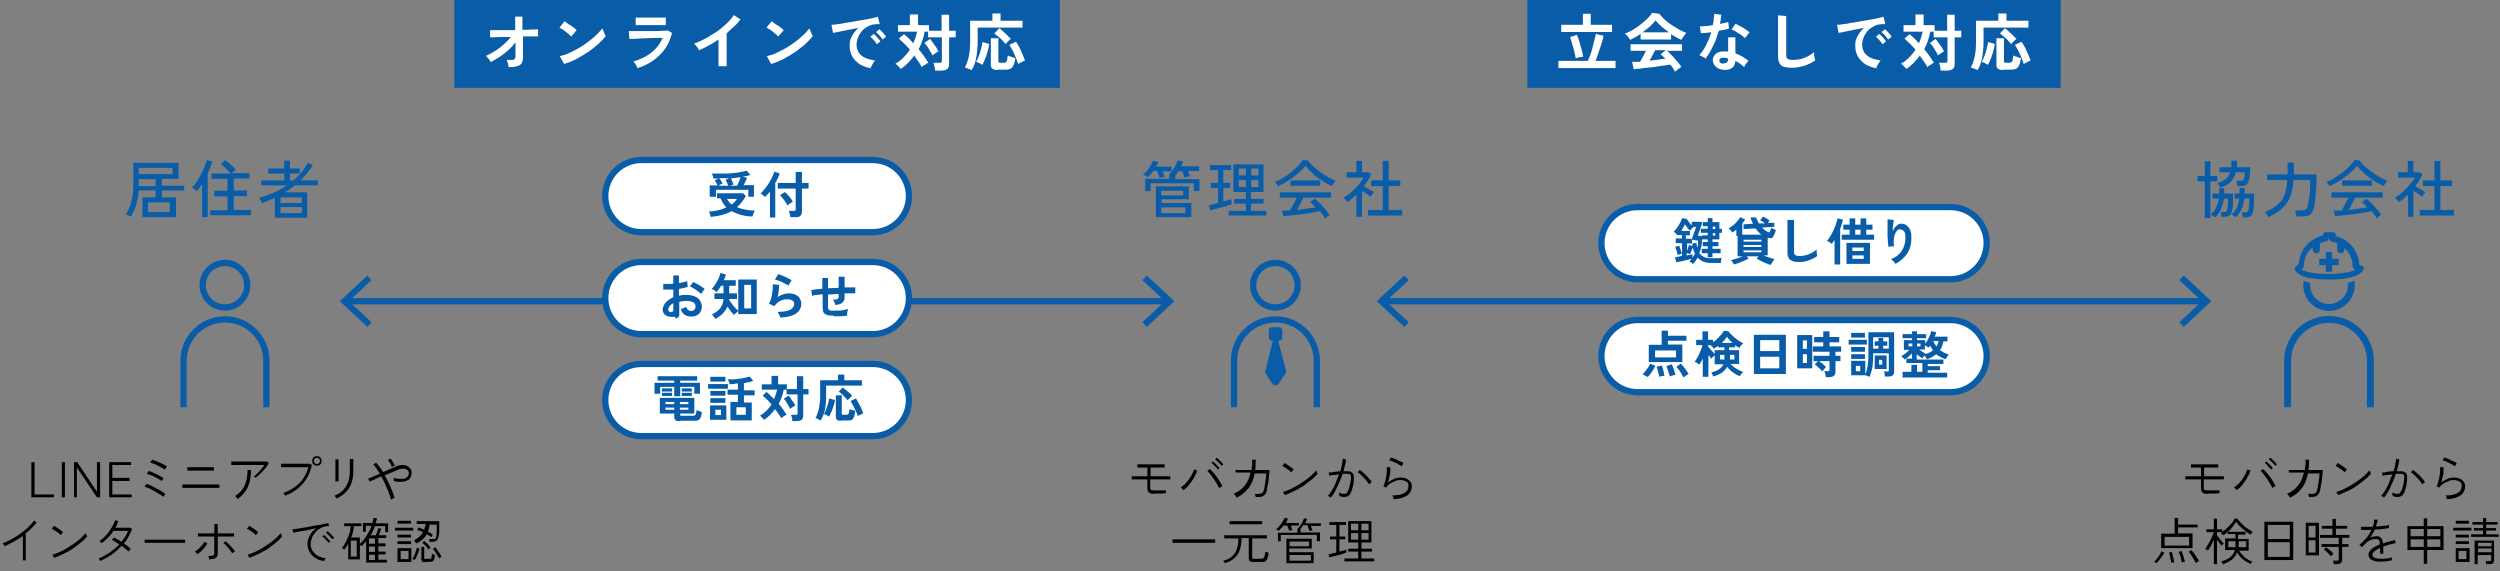 <?xml version="1.0" encoding="UTF-8"?>
<svg id="b" xmlns="http://www.w3.org/2000/svg" version="1.1" viewBox="0 0 796.8 182">
  <rect x="0" y="0" width="796.8" height="182" fill="#808080" stroke="none"/>
  <defs>
    <style>
      .cls-1, .cls-2 {
        fill: #095ca7;
      }

      .cls-1, .cls-3, .cls-4 {
        stroke-width: 0px;
      }

      .cls-2, .cls-5 {
        stroke: #095ca7;
        stroke-miterlimit: 10;
      }

      .cls-3 {
        fill: #000;
      }

      .cls-5 {
        fill: none;
        stroke-width: 2px;
      }

      .cls-6 {
        isolation: isolate;
      }

      .cls-4 {
        fill: #fff;
      }
    </style>
  </defs>
  <g id="c">
    <g>
      <g class="cls-6">
        <g class="cls-6">
          <path class="cls-1" d="M369.5,56.6c0-.3-.2-.6-.3-1s-.3-.8-.4-1.1h-1.2c-.3.4-.6.8-.9,1.1-.3.4-.6.7-.9.9,0,0-.2-.2-.4-.3-.2-.1-.4-.2-.6-.3-.2-.1-.4-.2-.5-.2.4-.4.9-.8,1.3-1.3.4-.5.8-1.1,1.1-1.6.3-.6.6-1.1.8-1.6l1.7.4c0,.2-.2.5-.3.7-.1.2-.3.5-.4.8h4.9v1.5h-2.9c.1.3.2.6.4.9.1.3.2.6.3.8-.1,0-.3,0-.5.1s-.5.1-.7.2c-.2,0-.4.1-.5.2ZM365,60.8v-3.8h7.7v-1.5c.4-.4.8-.8,1.1-1.3.4-.5.7-1,.9-1.6.3-.5.5-1.1.6-1.5l1.8.4c0,.2-.2.5-.3.7s-.2.5-.4.8h5.8v1.5h-3.6c.1.3.3.6.4.9.1.3.2.6.3.8-.1,0-.3,0-.6.1-.2,0-.5.1-.7.2-.2,0-.4,0-.5.1,0-.3-.2-.7-.3-1-.1-.4-.3-.7-.4-1h-1.2c-.3.5-.7,1-1,1.4v1.1h7.7v3.8h-1.8v-2.5h-13.8v2.5h-1.8ZM368.4,69.3v-9.9h10.5v4.1h-8.7v1.2h9.5v4.5h-11.2ZM370.1,62.3h7v-1.5h-7v1.5ZM370.1,67.9h7.7v-1.8h-7.7v1.8Z"/>
        </g>
        <g class="cls-6">
          <path class="cls-1" d="M385.8,67.1l-.5-1.7c.4,0,.8-.2,1.3-.3.5-.1,1-.3,1.6-.4v-4.8h-2.3v-1.6h2.3v-4.1h-2.5v-1.6h6.7v1.6h-2.5v4.1h2.2v1.6h-2.2v4.3c.5-.1,1-.3,1.5-.4.5-.1.8-.2,1.1-.3v1.6c-.4.1-.9.3-1.4.5-.6.2-1.2.4-1.9.5-.7.2-1.3.4-1.9.5-.6.2-1.1.3-1.6.4ZM391.6,68.7v-1.5h5.5v-2.3h-3.7v-1.5h3.7v-2.2h-4v-8.8h9.6v8.8h-4v2.2h4v1.5h-4v2.3h4.9v1.5h-12.1ZM394.8,55.9h2.3v-2.2h-2.3v2.2ZM394.8,59.6h2.3v-2.2h-2.3v2.2ZM398.8,55.9h2.3v-2.2h-2.3v2.2ZM398.8,59.6h2.3v-2.2h-2.3v2.2Z"/>
        </g>
        <g class="cls-6">
          <path class="cls-1" d="M407.5,59.6c0-.1-.2-.3-.3-.5-.1-.2-.3-.4-.5-.6-.2-.2-.3-.3-.4-.5.8-.3,1.7-.7,2.6-1.3.9-.5,1.7-1.1,2.6-1.8.8-.6,1.6-1.3,2.2-2,.6-.7,1.1-1.3,1.5-1.9l1.7.2c.4.6,1,1.2,1.6,1.8.7.6,1.4,1.2,2.2,1.8s1.6,1.1,2.5,1.6c.9.5,1.7.9,2.5,1.2-.2.2-.4.5-.6.8-.2.3-.4.6-.6.9-1-.5-2.1-1-3.1-1.7-1.1-.7-2.1-1.4-3-2.3-.9-.8-1.7-1.6-2.3-2.5-.4.6-1,1.2-1.6,1.8-.7.6-1.4,1.2-2.2,1.8-.8.6-1.6,1.1-2.4,1.6s-1.6.9-2.3,1.2ZM422.3,69.6c-.2-.3-.4-.7-.7-1.1-.3-.4-.6-.8-.9-1.2-.6.1-1.3.2-2.1.4-.8.1-1.6.3-2.5.4-.9.1-1.7.2-2.6.3-.9.1-1.7.2-2.5.3s-1.4.1-2,.2l-.4-1.8c.3,0,.7,0,1.1,0s.9,0,1.4,0c.2-.3.5-.8.7-1.2.3-.5.5-1,.8-1.5.3-.5.5-1,.7-1.4h-5.4v-1.7h16.3v1.7h-8.8c-.3.6-.6,1.3-1,2-.4.7-.7,1.3-1.1,1.9,1.1-.1,2.2-.2,3.2-.4,1.1-.1,2-.3,2.8-.4-.7-.7-1.2-1.3-1.7-1.7l1.4-1.1c.3.3.7.6,1.2,1s.9.9,1.3,1.4.9,1,1.3,1.5c.4.5.7.9,1,1.3-.1,0-.3.2-.5.3s-.4.3-.6.5-.3.3-.4.4ZM411.3,59.2v-1.7h9.5v1.7h-9.5Z"/>
        </g>
        <g class="cls-6">
          <path class="cls-1" d="M432.3,69.4v-7.4c-.5.4-.9.9-1.4,1.3-.5.4-1,.8-1.5,1.1,0-.1-.2-.3-.3-.5-.2-.2-.3-.4-.5-.5-.2-.2-.3-.3-.4-.4.6-.3,1.2-.7,1.9-1.2.6-.5,1.2-1.1,1.8-1.7s1.1-1.2,1.6-1.8c.5-.6.9-1.2,1.1-1.7h-5.4v-1.7h3.1v-3.6h1.8v3.6h2.1l.8.7c-.6,1.3-1.4,2.6-2.3,3.7.3.2.7.5,1.1.7.4.3.8.5,1.2.7s.7.4.9.5c0,0-.2.2-.3.4s-.3.4-.4.6c-.1.2-.2.4-.3.5-.4-.3-.8-.5-1.3-.9-.5-.3-1-.7-1.5-1v8.3h-1.8ZM436,68.7v-1.8h4.7v-7.6h-3.7v-1.8h3.7v-6.2h1.9v6.2h3.7v1.8h-3.7v7.6h4.3v1.8h-10.8Z"/>
        </g>
      </g>
      <g class="cls-6">
        <g class="cls-6">
          <path class="cls-1" d="M45.4,69.2v-6.3h4.2v-2.2h-5.4c-.2,3.3-1.1,6.1-2.5,8.4,0,0-.2-.2-.5-.3-.2-.1-.4-.2-.6-.3-.2-.1-.4-.2-.5-.2.8-1.2,1.4-2.6,1.8-4.1s.6-3.3.6-5.4v-6.9h14.4v5.1h-5.3v2.2h7.1v1.5h-7.1v2.2h4.5v6.3h-10.7ZM44.2,55.5h10.8v-2h-10.8v2ZM44.2,59.3h5.4v-2.2h-5.4v2.2ZM47.2,67.6h6.9v-3.1h-6.9v3.1Z"/>
        </g>
        <g class="cls-6">
          <path class="cls-1" d="M64.4,69.5v-10.9c-.3.4-.5.8-.8,1.2-.3.4-.6.8-.9,1.1-.2-.2-.4-.4-.7-.6s-.5-.3-.8-.5c.5-.5,1-1.2,1.5-1.9.5-.7.9-1.5,1.4-2.4.4-.8.8-1.6,1.1-2.4s.6-1.5.7-2.1l1.8.5c-.2.6-.5,1.3-.7,1.9-.3.7-.5,1.3-.8,1.9v13.9h-1.7ZM67,68.7v-1.7h5.5v-4.4h-4.2v-1.8h4.2v-3.8h-5.1v-1.7h6.1c-.3-.3-.6-.7-.9-1-.4-.4-.7-.7-1.1-1.1-.4-.4-.8-.7-1.1-.9l1.3-1.3c.4.3.7.6,1.2.9s.8.8,1.2,1.1c.4.4.7.7,1,1.1-.1.1-.4.3-.6.5-.3.2-.5.4-.6.6h5.6v1.7h-5v3.8h4.2v1.8h-4.2v4.4h5.5v1.7h-12.9Z"/>
        </g>
        <g class="cls-6">
          <path class="cls-1" d="M87.6,69.4v-6.4c-.7.3-1.3.6-2,.9-.7.3-1.4.6-2.1.9,0-.1-.1-.3-.2-.5-.1-.2-.2-.4-.4-.7-.1-.2-.2-.4-.3-.5,1.6-.5,3.2-1.1,4.7-1.7,1.5-.7,2.8-1.4,4.1-2.3h-8.1v-1.6h7.3v-2.2h-5.1v-1.6h5.1v-2.5h1.8v2.5h3.1v1.6h-3.1v2.2h1.1c1.9-1.6,3.5-3.5,4.6-5.7l1.6.9c-.6.9-1.2,1.8-1.9,2.6-.6.8-1.3,1.5-2,2.2h5.5v1.6h-7.3c-1,.8-2,1.5-3.2,2.2h7.1v8.1h-10.4ZM89.4,64.7h6.8v-1.8h-6.8v1.8ZM89.4,67.9h6.8v-1.9h-6.8v1.9Z"/>
        </g>
      </g>
      <g class="cls-6">
        <g class="cls-6">
          <path class="cls-1" d="M702.7,69.5v-11.7h-2.3v-1.7h2.3v-4.7h1.8v4.7h2.2v1.7h-2.2v11.7h-1.8ZM706,69.3c0,0-.2-.2-.4-.3s-.4-.3-.6-.4c-.2-.1-.4-.2-.5-.2.8-.6,1.4-1.3,1.8-2.2s.7-1.8.9-2.9h-2v-1.6h2.1c0-.5,0-1.1,0-1.7h1.6v.9c0,.3,0,.6,0,.8h2.8c0,1,0,2,0,3s-.1,1.8-.3,2.4c-.2.8-.4,1.3-.9,1.6s-1,.4-1.7.4h-.8c0-.2,0-.5-.1-.8,0-.3-.1-.6-.2-.7h.9c.4,0,.7,0,.9-.2.2-.1.3-.4.4-.8s.1-.9.2-1.5,0-1.2,0-1.8h-1.3c-.2,1.3-.5,2.4-.9,3.3-.4,1-1.1,1.9-1.9,2.7ZM707.6,59.8c0-.1-.1-.3-.2-.5-.1-.2-.2-.4-.4-.6-.1-.2-.2-.3-.3-.4,1.2-.3,2.1-.7,2.7-1.3.6-.5,1.1-1.2,1.4-2.1h-3.4v-1.6h3.8c0-.3,0-.6,0-1,0-.4,0-.7,0-1.1h1.8c0,.8,0,1.5-.1,2.1h4.3c0,1.3-.1,2.3-.2,3.1s-.3,1.4-.5,1.8c-.2.4-.5.7-.9.9-.4.2-.8.2-1.3.2h-1.2c0-.2,0-.5-.1-.9,0-.3-.2-.6-.2-.8h1.3c.4,0,.6,0,.8-.2s.3-.4.4-.8c0-.4.2-1,.2-1.7h-2.9c-.3,1.3-.9,2.3-1.7,3.1-.8.8-1.9,1.4-3.2,1.8ZM712.6,69.3c0,0-.2-.2-.4-.3-.2-.1-.4-.3-.6-.4s-.4-.2-.5-.2c.8-.6,1.4-1.3,1.8-2.2.4-.8.7-1.8.8-2.9h-1.5v-1.6h1.6c0-.3,0-.6,0-.9v-.9h1.6c0,.3,0,.6,0,.9,0,.3,0,.6,0,.9h3c0,.7,0,1.3,0,2s0,1.3-.1,2-.1,1.1-.2,1.6c-.1.8-.4,1.3-.8,1.6-.4.3-1,.4-1.7.4h-.8c0-.2,0-.5-.1-.8,0-.3-.1-.6-.2-.8h.9c.5,0,.8,0,.9-.2.2-.1.3-.4.4-.8,0-.3,0-.6.1-1,0-.4,0-.8.1-1.3,0-.4,0-.8,0-1.2h-1.5c-.2,1.2-.5,2.4-.9,3.3-.4,1-1.1,1.9-1.9,2.7Z"/>
        </g>
        <g class="cls-6">
          <path class="cls-1" d="M722.9,69.1c0-.2-.2-.3-.3-.5-.1-.2-.3-.4-.4-.6s-.3-.3-.4-.4c1.2-.5,2.2-1,3.1-1.6.9-.6,1.6-1.3,2.2-2,.6-.8,1-1.7,1.3-2.8.3-1.1.5-2.3.6-3.8h-6.4v-1.8h6.5v-3.8h2v3.2c0,0,0,.2,0,.3,0,0,0,.2,0,.3h7.2c0,2.4,0,4.4-.2,6.2-.2,1.7-.3,3-.5,3.9-.2.9-.4,1.5-.7,2-.3.5-.7.8-1.2,1-.5.2-1.2.3-2,.3h-1.8c0-.3,0-.6-.2-1,0-.4-.2-.7-.3-.9h2.2c.6,0,1-.1,1.3-.4.3-.2.5-.7.7-1.4.1-.5.2-1,.3-1.6.1-.6.2-1.4.3-2.4s.1-2.3.1-3.9h-5.3c-.1,1.9-.5,3.7-1,5.1s-1.4,2.7-2.5,3.8c-1.1,1.1-2.6,2-4.5,2.9Z"/>
        </g>
        <g class="cls-6">
          <path class="cls-1" d="M742.7,59.6c0-.1-.2-.3-.3-.5s-.3-.4-.5-.6-.3-.3-.4-.5c.8-.3,1.7-.7,2.6-1.3s1.7-1.1,2.6-1.8,1.6-1.3,2.2-2c.6-.7,1.2-1.3,1.5-1.9l1.7.2c.4.6,1,1.2,1.6,1.8.7.6,1.4,1.2,2.2,1.8.8.6,1.6,1.1,2.5,1.6.9.5,1.7.9,2.5,1.2-.2.2-.4.5-.6.8-.2.3-.4.6-.6.9-1-.5-2.1-1-3.1-1.7-1.1-.7-2.1-1.4-3-2.3-.9-.8-1.7-1.6-2.4-2.5-.4.6-1,1.2-1.6,1.8-.7.6-1.4,1.2-2.2,1.8-.8.6-1.6,1.1-2.4,1.6s-1.6.9-2.3,1.2ZM757.5,69.6c-.2-.3-.4-.7-.7-1.1-.3-.4-.6-.8-.9-1.2-.6.1-1.3.2-2.1.4-.8.1-1.6.3-2.5.4-.9.1-1.7.2-2.6.3-.9.1-1.7.2-2.5.3s-1.4.1-2,.2l-.4-1.8c.3,0,.7,0,1.1,0s.9,0,1.4,0c.2-.3.5-.8.7-1.2.3-.5.5-1,.8-1.5.3-.5.5-1,.7-1.4h-5.4v-1.7h16.3v1.7h-8.8c-.3.6-.6,1.3-1,2s-.7,1.3-1.1,1.9c1.1-.1,2.2-.2,3.2-.4,1.1-.1,2-.3,2.8-.4-.7-.7-1.2-1.3-1.7-1.7l1.4-1.1c.3.3.7.6,1.2,1,.4.4.9.9,1.3,1.4s.9,1,1.3,1.5c.4.5.7.9.9,1.3-.1,0-.3.2-.5.3-.2.2-.4.3-.6.5-.2.2-.3.3-.4.4ZM746.5,59.2v-1.7h9.5v1.7h-9.5Z"/>
        </g>
        <g class="cls-6">
          <path class="cls-1" d="M767.5,69.4v-7.4c-.5.4-.9.9-1.4,1.3-.5.4-1,.8-1.5,1.1,0-.1-.2-.3-.4-.5-.2-.2-.3-.4-.5-.5-.2-.2-.3-.3-.4-.4.6-.3,1.2-.7,1.8-1.2.6-.5,1.2-1.1,1.8-1.7.6-.6,1.1-1.2,1.6-1.8.5-.6.9-1.2,1.2-1.7h-5.4v-1.7h3.1v-3.6h1.8v3.6h2.1l.8.7c-.6,1.3-1.4,2.6-2.3,3.7.3.2.7.5,1.1.7.4.3.8.5,1.2.7.4.2.7.4.9.5,0,0-.2.2-.3.4s-.3.4-.4.6c-.1.2-.2.4-.3.5-.4-.3-.8-.5-1.3-.9-.5-.3-1-.7-1.5-1v8.3h-1.8ZM771.2,68.7v-1.8h4.7v-7.6h-3.7v-1.8h3.7v-6.2h1.9v6.2h3.7v1.8h-3.7v7.6h4.3v1.8h-10.8Z"/>
        </g>
      </g>
      <g class="cls-6">
        <g class="cls-6">
          <path class="cls-3" d="M10,158.5v-11.2h1v10.3h6.2v.9h-7.2Z"/>
        </g>
        <g class="cls-6">
          <path class="cls-3" d="M19.7,158.5v-11.2h1v11.2h-1Z"/>
        </g>
        <g class="cls-6">
          <path class="cls-3" d="M23.6,158.5v-11.2h1l6.3,9.4v-9.4h1v11.2h-1l-6.4-9.5v9.5h-1Z"/>
        </g>
        <g class="cls-6">
          <path class="cls-3" d="M34.8,158.5v-11.2h7v.9h-6v4.1h5.5v1h-5.5v4.3h6.2v.9h-7.2Z"/>
        </g>
        <g class="cls-6">
          <path class="cls-3" d="M52.2,158.4c-.2-.2-.5-.4-.9-.6-.4-.3-.8-.5-1.3-.8-.5-.3-.9-.5-1.4-.8-.5-.3-.9-.5-1.4-.7s-.8-.3-1.1-.4l.6-.9c.5.2,1,.4,1.5.6.6.3,1.1.6,1.7.9.6.3,1.1.6,1.6.9.5.3.9.6,1.2.8l-.6,1ZM51.5,153.3c-.2-.2-.5-.4-.9-.6s-.8-.5-1.3-.7c-.5-.2-.9-.5-1.4-.6-.4-.2-.8-.3-1.1-.4l.6-.9c.3.1.7.2,1.1.4s.9.4,1.3.6c.4.2.9.4,1.3.7.4.2.7.4,1,.6l-.6,1ZM52.5,149.7c-.2-.2-.5-.4-.9-.6-.4-.2-.9-.5-1.3-.7-.5-.2-.9-.5-1.4-.6-.4-.2-.8-.3-1-.4l.6-.9c.3.1.7.3,1.1.4.4.2.9.4,1.4.6.5.2.9.4,1.3.6.4.2.7.4.9.5l-.6,1Z"/>
        </g>
        <g class="cls-6">
          <path class="cls-3" d="M58.1,155.5v-1.1c0,0,.2,0,.5,0,.3,0,.6,0,1,0s.8,0,1.3,0c.5,0,.9,0,1.4,0h3.7c.4,0,.9,0,1.3,0,.4,0,.8,0,1.2,0s.7,0,1,0c.3,0,.4,0,.4,0v1.1s-.2,0-.6,0c-.3,0-.8,0-1.3,0s-1,0-1.5,0c-.5,0-1,0-1.4,0h-2.7c-.4,0-.9,0-1.4,0-.5,0-.9,0-1.3,0s-.8,0-1,0c-.3,0-.4,0-.5,0ZM59.7,150v-1.1s.2,0,.5,0,.6,0,1,0c.4,0,.8,0,1.2,0h2.4c.3,0,.6,0,1,0,.4,0,.7,0,1.1,0s.6,0,.9,0c.2,0,.4,0,.4,0v1.1s-.2,0-.4,0c-.2,0-.5,0-.9,0s-.7,0-1.1,0c-.4,0-.7,0-1,0h-1.3c-.3,0-.7,0-1.1,0-.4,0-.8,0-1.2,0s-.7,0-1,0c-.3,0-.4,0-.5,0Z"/>
        </g>
        <g class="cls-6">
          <path class="cls-3" d="M81.6,152.5c0-.1-.2-.2-.3-.4-.2-.1-.3-.2-.4-.3.4-.2.8-.6,1.2-1,.4-.4.8-.8,1.2-1.3.4-.5.7-.9,1-1.3-.4,0-.9,0-1.6,0-.6,0-1.3,0-2,0-.7,0-1.5,0-2.2,0s-1.4,0-2.1,0c-.7,0-1.2,0-1.7,0s-.8,0-1,0v-1.1c.3,0,.7,0,1.3,0s1.3,0,2.1,0c.8,0,1.6,0,2.4,0s1.6,0,2.4,0,1.4,0,2,0c.6,0,1,0,1.2,0l.6.5c-.2.4-.5.8-.8,1.2-.3.4-.7.9-1.1,1.3-.4.4-.8.9-1.2,1.2-.4.4-.8.7-1.1,1ZM75.6,158.9c0-.1-.2-.3-.3-.4-.1-.2-.3-.3-.4-.4,1.4-.9,2.5-2,3.1-3.4.6-1.4.9-3.1.9-4.9h1.1c0,2.1-.3,3.9-1,5.4-.7,1.5-1.8,2.8-3.2,3.8Z"/>
        </g>
        <g class="cls-6">
          <path class="cls-3" d="M91,158.1c0,0,0-.1-.2-.3,0-.1-.2-.3-.3-.4,0-.1-.2-.2-.2-.3,2.1-.7,3.8-1.8,5.1-3.1,1.4-1.4,2.3-3,2.9-5.1-.4,0-1,0-1.6,0-.6,0-1.3,0-2,0-.7,0-1.4,0-2.1,0s-1.3,0-1.8,0c-.5,0-.9,0-1.2,0v-1.1c.2,0,.5,0,1,0,.5,0,1,0,1.7,0,.6,0,1.3,0,1.9,0s1.3,0,1.9,0c.6,0,1.2,0,1.6,0s.8,0,1,0l.7.4c-.5,2.4-1.5,4.4-3,6.1-1.5,1.6-3.3,2.9-5.6,3.7ZM101,148.4c-.4,0-.8-.1-1.1-.4-.3-.3-.4-.7-.4-1.1s.1-.8.4-1.1c.3-.3.7-.4,1.1-.4s.8.1,1.1.4c.3.3.4.7.4,1.1s-.1.8-.4,1.1c-.3.3-.7.4-1.1.4ZM101,147.9c.3,0,.5-.1.7-.3.2-.2.3-.4.3-.7s-.1-.5-.3-.7c-.2-.2-.5-.3-.7-.3s-.5.1-.7.3c-.2.2-.3.4-.3.7s.1.5.3.7c.2.2.4.3.7.3Z"/>
        </g>
        <g class="cls-6">
          <path class="cls-3" d="M107.3,158.9c0,0,0-.1-.2-.3,0-.1-.2-.2-.3-.4-.1-.1-.2-.2-.2-.2,1.7-.7,2.9-1.7,3.7-3s1.2-2.9,1.2-4.8v-1.8c0-.3,0-.6,0-.9s0-.6,0-.8v-.4h1.1v3.9c0,1.4-.2,2.7-.6,3.8-.4,1.1-1,2-1.7,2.8-.8.8-1.8,1.5-3,2.1ZM106.9,153.6s0-.2,0-.6,0-.8,0-1.3,0-1.1,0-1.7c0-.6,0-1.1,0-1.7,0-.5,0-1,0-1.3s0-.5,0-.6h1v.6c0,.3,0,.8,0,1.3,0,.5,0,1.1,0,1.6,0,.6,0,1.1,0,1.6,0,.5,0,1,0,1.3,0,.3,0,.5,0,.6h-1.1Z"/>
        </g>
        <g class="cls-6">
          <path class="cls-3" d="M124.6,159.2c-.2-.7-.4-1.4-.7-2.2-.3-.8-.7-1.7-1.1-2.6-.4-.9-.8-1.7-1.3-2.6-.8.3-1.5.7-2.1,1-.7.3-1.2.5-1.5.7l-.6-.9c.4-.2.9-.4,1.6-.7.7-.3,1.4-.6,2.2-.9-.7-1.2-1.4-2.2-2.1-3l.9-.5c.3.4.7.8,1.1,1.3.4.5.7,1.1,1.1,1.7.8-.4,1.7-.7,2.4-1.1.8-.3,1.4-.6,1.9-.8.6-.3,1.3-.4,1.8-.4.6,0,1.1,0,1.5.3.4.2.8.5,1.1.9.3.4.4.8.4,1.3s-.2,1.2-.5,1.7-.8.7-1.3.9c-.5.2-1.2.3-1.8.3-.7,0-1.4-.1-2.1-.3,0-.1,0-.3,0-.5s0-.4,0-.5c.5.2,1,.3,1.5.3.5,0,1.1,0,1.6,0s.9-.3,1.2-.6c.3-.3.5-.7.5-1.2s-.2-.8-.5-1c-.3-.3-.7-.4-1.2-.4-.5,0-1.1,0-1.7.3-.5.2-1.1.5-1.9.8s-1.5.7-2.4,1c.5.8.9,1.7,1.3,2.5.4.9.8,1.7,1.1,2.5.3.8.6,1.6.8,2.2-.1,0-.3,0-.5.2-.2,0-.4.2-.5.3ZM124.9,148.9c0-.2-.2-.5-.3-.8-.1-.3-.3-.6-.5-.8-.2-.3-.3-.5-.5-.7l.9-.4c.2.2.3.4.5.7.2.3.3.6.5.8.1.3.3.5.3.7-.1,0-.3.1-.5.2-.2.1-.3.2-.4.3Z"/>
        </g>
        <g class="cls-6">
          <path class="cls-3" d="M7.3,178.6v-7.8c-.9.7-1.9,1.3-2.9,1.8-1,.6-1.9,1-2.9,1.5,0-.1-.2-.3-.3-.5-.1-.2-.3-.3-.4-.4.7-.3,1.4-.6,2.2-1,.8-.4,1.5-.8,2.3-1.3.8-.5,1.5-1,2.2-1.6.7-.5,1.4-1.1,1.9-1.7.6-.6,1.1-1.1,1.4-1.7l.9.6c-.5.6-1,1.2-1.6,1.8-.6.6-1.2,1.1-1.9,1.7v8.6h-1Z"/>
        </g>
        <g class="cls-6">
          <path class="cls-3" d="M19.4,170.6c-.1-.1-.3-.3-.5-.5-.2-.2-.5-.4-.8-.6-.3-.2-.6-.4-.9-.6-.3-.2-.5-.3-.7-.4l.7-.9c.2,0,.4.2.7.4.3.2.6.4.9.6.3.2.6.4.8.6.2.2.4.3.5.4l-.7.9ZM17.3,177.8l-.6-1c.8-.2,1.5-.5,2.4-.9s1.6-.8,2.4-1.3c.8-.5,1.6-1,2.3-1.5.7-.5,1.4-1.1,2-1.6.6-.6,1.1-1.1,1.5-1.6,0,0,0,.2.1.3,0,.1.1.3.2.4,0,.1.1.2.2.3-.5.6-1.1,1.3-1.9,1.9-.8.7-1.7,1.3-2.6,2-.9.6-1.9,1.2-3,1.7-1,.5-2,.9-3,1.3Z"/>
        </g>
        <g class="cls-6">
          <path class="cls-3" d="M32,178.9c0,0,0-.2-.2-.3,0-.1-.2-.2-.2-.4,0-.1-.1-.2-.2-.2,1.3-.5,2.5-1.2,3.6-1.9,1.1-.8,2.2-1.7,3-2.6-.4-.3-.8-.5-1.2-.8s-.8-.4-1.1-.6l.6-.8c.4.2.8.4,1.2.6.4.2.8.5,1.2.8.4-.5.8-1.1,1.2-1.7.4-.6.7-1.2.9-1.8-.3,0-.7,0-1.2,0-.5,0-.9,0-1.4,0-.5,0-.9,0-1.2,0-.4,0-.6,0-.8,0-.5.8-1.1,1.5-1.7,2.1s-1.3,1.3-2.1,1.8c0,0-.1-.1-.2-.2-.1-.1-.2-.2-.3-.3s-.2-.2-.2-.2c.8-.5,1.5-1.1,2.1-1.8.7-.7,1.2-1.5,1.7-2.3.5-.8.9-1.6,1.2-2.5l1,.3c-.1.4-.3.7-.4,1.1-.2.4-.3.7-.5,1,.4,0,.8,0,1.2,0,.4,0,.9,0,1.4,0,.5,0,.9,0,1.2,0s.7,0,.9,0l.6.4c-.3.8-.7,1.6-1.1,2.4-.4.8-.9,1.5-1.5,2.2.4.3.9.6,1.2.9.4.3.7.6,1,.9,0,0-.1.1-.2.2-.1.1-.2.2-.3.3,0,.1-.2.2-.2.3-.3-.3-.6-.6-1-.9-.4-.3-.8-.6-1.2-1-.9,1-2,2-3.1,2.8-1.2.8-2.4,1.5-3.8,2.1Z"/>
        </g>
        <g class="cls-6">
          <path class="cls-3" d="M46.1,173v-1c.4,0,.9,0,1.6,0,.7,0,1.5,0,2.3,0,.9,0,1.7,0,2.6,0h2.6c.8,0,1.6,0,2.3,0,.7,0,1.2,0,1.5,0v1c-.4,0-.9,0-1.5,0-.7,0-1.4,0-2.2,0-.8,0-1.7,0-2.6,0s-1.8,0-2.6,0c-.8,0-1.6,0-2.3,0-.7,0-1.3,0-1.7,0Z"/>
        </g>
        <g class="cls-6">
          <path class="cls-3" d="M62.8,176.5c0,0,0-.1-.2-.2-.1-.1-.2-.2-.3-.3-.1-.1-.2-.2-.2-.2.4-.2.8-.5,1.2-.9.4-.4.7-.7,1.1-1.1.3-.4.6-.8.8-1.1l.9.5c-.2.4-.5.8-.8,1.2-.3.4-.7.8-1.1,1.2-.4.4-.8.7-1.2,1ZM66.6,178.2c0,0,0-.2,0-.3,0-.1,0-.3-.1-.4,0-.1,0-.2-.1-.3.7,0,1.2,0,1.5-.2.3-.1.4-.4.4-.8v-5.2h-1.1c-.4,0-.9,0-1.3,0-.5,0-.9,0-1.3,0s-.7,0-1,0c-.3,0-.4,0-.5,0v-1s.2,0,.5,0c.3,0,.6,0,1,0h3.7v-3h1.1v3h1.1c.4,0,.9,0,1.3,0,.5,0,.9,0,1.3,0h1.5v1s-.2,0-.5,0c-.3,0-.6,0-1,0s-.9,0-1.3,0c-.5,0-.9,0-1.3,0h-1.1v5.4c0,.7-.2,1.1-.6,1.4s-1.1.4-2,.5ZM74,176.3c-.2-.3-.5-.7-.8-1.1-.3-.4-.7-.8-1-1.2-.4-.4-.7-.7-1-.9l.7-.6c.3.3.7.6,1.1,1,.4.4.7.8,1.1,1.2.3.4.6.7.8,1,0,0-.1,0-.3.2-.1,0-.2.2-.4.3-.1,0-.2.2-.2.2Z"/>
        </g>
        <g class="cls-6">
          <path class="cls-3" d="M81.6,170.6c-.1-.1-.3-.3-.5-.5-.2-.2-.5-.4-.8-.6-.3-.2-.6-.4-.9-.6-.3-.2-.5-.3-.7-.4l.7-.9c.2,0,.4.2.7.4.3.2.6.4.9.6.3.2.6.4.8.6.2.2.4.3.5.4l-.7.9ZM79.5,177.8l-.6-1c.8-.2,1.5-.5,2.4-.9s1.6-.8,2.4-1.3c.8-.5,1.6-1,2.3-1.5.7-.5,1.4-1.1,2-1.6.6-.6,1.1-1.1,1.5-1.6,0,0,0,.2.1.3,0,.1.1.3.2.4,0,.1.1.2.2.3-.5.6-1.1,1.3-1.9,1.9-.8.7-1.7,1.3-2.6,2-.9.6-1.9,1.2-3,1.7-1,.5-2,.9-3,1.3Z"/>
        </g>
        <g class="cls-6">
          <path class="cls-3" d="M103.3,178.8c-1-.1-1.9-.4-2.7-.9-.8-.5-1.4-1.1-1.9-1.9-.4-.8-.7-1.7-.7-2.6s.1-1.1.3-1.7.5-1.2.9-1.8c.4-.6,1-1.1,1.6-1.5-.7.1-1.4.2-2.1.4s-1.4.3-2.1.4c-.7.1-1.3.2-1.8.3-.5.1-1,.2-1.3.3l-.3-1.1c.4,0,.8-.1,1.4-.2.6,0,1.3-.2,2-.3.7-.1,1.5-.2,2.3-.4s1.5-.3,2.3-.4,1.4-.3,2-.4c.6-.1,1.1-.2,1.4-.3l.3,1c-.1,0-.3,0-.5,0s-.4,0-.7.1c-.6.1-1.2.3-1.8.7-.6.3-1.1.8-1.5,1.3-.4.5-.8,1.1-1,1.7-.2.6-.4,1.2-.4,1.9s.2,1.6.7,2.3c.4.6,1,1.1,1.7,1.5.7.4,1.5.6,2.4.7-.1.1-.2.3-.3.5-.1.2-.2.4-.2.5ZM104.7,173c-.1-.2-.3-.5-.6-.7-.2-.3-.5-.5-.7-.8-.2-.2-.5-.4-.7-.6l.5-.4c.2.1.4.3.7.6s.5.5.8.8c.2.3.4.5.6.7l-.6.4ZM105.9,171.9c-.1-.2-.3-.5-.6-.7-.2-.3-.5-.5-.7-.8-.3-.2-.5-.4-.7-.6l.5-.5c.2.1.4.3.7.6.3.3.5.5.8.8.3.3.4.5.6.7l-.6.5Z"/>
        </g>
        <g class="cls-6">
          <path class="cls-3" d="M116.7,179.4v-6.9c-.5.6-1,1.2-1.5,1.6,0,0,0-.1-.2-.2-.1-.1-.2-.2-.3-.3v4.7h-3.7v-5c-.2.3-.4.7-.6,1-.2.3-.4.6-.7.9,0,0-.1,0-.2-.2-.1,0-.2-.2-.3-.2-.1,0-.2-.1-.2-.2.5-.6.9-1.2,1.3-2,.4-.8.7-1.6,1-2.4.3-.9.4-1.7.5-2.5h-2.1v-.9h5.5v.9h-2.4c-.1,1.3-.4,2.5-.9,3.6h2.8v2c.8-.7,1.5-1.5,2.1-2.5s1.2-2,1.6-3.2h-1.8v1.9h-.9v-2.8h3c0-.3.2-.6.2-.8s.1-.6.2-.8h1c0,.4,0,.7-.2.9,0,.3-.1.5-.2.8h4v2.8h-.9v-1.9h-3.3c-.2.5-.4,1-.6,1.5s-.5,1-.8,1.4h1.7c0-.2.2-.5.3-.8s.2-.6.3-.8c0-.3.2-.5.2-.7l.9.2c0,.2-.1.4-.2.6,0,.3-.2.5-.3.8-.1.3-.2.5-.3.7h2.4v.9h-2.5v1.7h2.3v.9h-2.3v1.7h2.3v.9h-2.3v1.7h2.7v.9h-6.5ZM111.8,177.4h1.9v-5.1h-1.9v5.1ZM117.6,173.3h1.9v-1.7h-1.9v1.7ZM117.6,175.9h1.9v-1.7h-1.9v1.7ZM117.6,178.5h1.9v-1.7h-1.9v1.7Z"/>
        </g>
        <g class="cls-6">
          <path class="cls-3" d="M125.9,169.1v-.9h5.8v.9h-5.8ZM126.7,166.9v-.9h4.3v.9h-4.3ZM126.7,171.3v-.9h4.3v.9h-4.3ZM126.7,173.4v-.9h4.3v.9h-4.3ZM126.7,179.1v-4.4h4.4v4.4h-4.4ZM127.7,178.2h2.5v-2.6h-2.5v2.6ZM132.2,178.5s-.1,0-.2-.1c-.1,0-.2-.1-.3-.2-.1,0-.2,0-.3-.1.2-.2.4-.6.6-1s.4-.8.5-1.3c.1-.4.3-.8.3-1.2l.9.2c-.1.6-.3,1.2-.6,1.9s-.6,1.3-.9,1.8ZM132.4,172.9s0-.1-.1-.2-.1-.2-.2-.3c0-.1-.1-.2-.2-.2.7-.3,1.2-.7,1.7-1.1.5-.4.9-.9,1.2-1.5-.3-.1-.6-.3-.9-.4-.3-.1-.6-.2-.9-.3l.4-.8c.6.2,1.2.5,1.8.7.2-.6.4-1.2.5-1.8h-2.9v-.9h7.2c0,.5,0,1.1,0,1.7,0,.6,0,1.2,0,1.7s-.1,1-.2,1.4c-.1.7-.4,1.1-.6,1.4-.3.2-.8.4-1.4.4h-.9c0-.1,0-.3,0-.5,0-.2-.1-.3-.1-.4h1.1c.3,0,.5,0,.7,0,.1,0,.3-.2.3-.3,0-.2.1-.4.2-.7,0-.2,0-.6.1-1,0-.4,0-.9,0-1.3,0-.5,0-.9,0-1.3h-2.3c0,.4-.1.8-.2,1.2s-.2.7-.3,1.1c.3.1.6.3.8.4.3.2.5.3.7.5,0,0,0,.1-.1.2,0,.1-.1.2-.2.4s-.1.2-.1.2c-.4-.3-.9-.6-1.5-.9-.7,1.2-1.7,2.2-3.2,2.9ZM135.6,179.2c-.5,0-.8,0-1-.2-.2-.1-.3-.4-.3-.8v-3.9h.9v3.5c0,.2,0,.3.1.3,0,0,.2,0,.4,0h.9c.3,0,.5,0,.6,0s.3-.2.3-.4c0-.2.1-.6.2-1.2.1,0,.3.1.4.2.2,0,.3.1.5.2,0,.7-.2,1.2-.3,1.5-.2.3-.4.5-.6.6-.3,0-.6.1-1,.1h-1.2ZM136.6,175.2c-.2-.4-.5-.8-.9-1.2s-.7-.7-1.1-1l.6-.6c.3.3.7.6,1.1,1,.4.4.7.8.9,1.1,0,0,0,0-.2.2,0,0-.2.2-.3.3,0,0-.2.2-.2.2ZM140,178.1c-.1-.3-.3-.7-.6-1.1s-.5-.8-.7-1.1c-.3-.4-.5-.7-.7-1l.7-.5c.4.4.7,1,1.1,1.5s.7,1.1.9,1.6c0,0-.1,0-.2.1-.1,0-.2.1-.3.2-.1,0-.2.1-.2.2Z"/>
        </g>
      </g>
      <g class="cls-6">
        <g class="cls-6">
          <path class="cls-3" d="M367.8,157.4c-.7,0-1.3-.1-1.6-.4-.3-.2-.5-.7-.5-1.3v-2.9h-1.5c-.5,0-1.1,0-1.6,0-.5,0-.9,0-1.3,0h-.6v-1c0,0,.3,0,.6,0,.3,0,.8,0,1.3,0,.5,0,1,0,1.6,0h1.5v-2.8c-.4,0-.9,0-1.4,0-.5,0-.9,0-1.2,0s-.5,0-.6,0v-1s.2,0,.5,0c.3,0,.6,0,1,0s.8,0,1.2,0c.4,0,.8,0,1.1,0h1.4c.3,0,.7,0,1.1,0,.4,0,.8,0,1.1,0s.7,0,.9,0c.3,0,.4,0,.4,0v1s-.2,0-.4,0c-.3,0-.6,0-.9,0s-.7,0-1.1,0c-.4,0-.7,0-1.1,0h-1v2.8h2.2c.4,0,.9,0,1.4,0,.5,0,.9,0,1.3,0s.7,0,1,0c.3,0,.4,0,.4,0v1s-.2,0-.5,0c-.3,0-.6,0-1,0h-4.9v2.6c0,.3,0,.6.2.7.2.1.5.2,1,.2s.9,0,1.4,0,.9,0,1.4,0,.8,0,1-.1c0,0,0,.1,0,.3s0,.3,0,.4c0,.1,0,.2,0,.3-.3,0-.7,0-1.1.1-.4,0-.9,0-1.4,0-.5,0-.9,0-1.3,0Z"/>
        </g>
        <g class="cls-6">
          <path class="cls-3" d="M377.1,156.1c0,0-.1-.1-.2-.2-.1-.1-.2-.2-.3-.3-.1-.1-.2-.2-.3-.2.7-.5,1.3-1,1.9-1.7.6-.7,1.1-1.4,1.5-2.1.4-.7.7-1.4.9-2l1,.4c-.3.8-.6,1.5-1.1,2.3-.4.8-1,1.5-1.5,2.2s-1.2,1.3-1.9,1.8ZM388.6,155.7c-.2-.4-.4-.9-.7-1.4-.3-.5-.6-1-1-1.6-.4-.5-.7-1-1.1-1.5-.4-.5-.7-.8-1-1.1l.8-.6c.3.3.7.7,1.1,1.1.4.4.7.9,1.1,1.4.4.5.7,1,1,1.5.3.5.6,1,.8,1.4,0,0-.2,0-.3.2s-.3.2-.4.2c-.1,0-.3.2-.3.2ZM388.1,149.6c-.1-.2-.3-.5-.6-.7-.2-.3-.5-.5-.7-.8-.2-.2-.5-.4-.7-.6l.5-.4c.2.1.4.3.7.6.3.3.5.5.8.8.3.3.4.5.6.7l-.6.5ZM389.3,148.4c-.1-.2-.3-.5-.6-.7-.2-.3-.5-.5-.7-.7-.3-.2-.5-.4-.7-.6l.5-.5c.2.1.4.3.7.6.3.3.5.5.8.8.3.3.4.5.6.7l-.6.5Z"/>
        </g>
        <g class="cls-6">
          <path class="cls-3" d="M393.9,158.2c0-.1-.2-.3-.3-.4-.1-.2-.3-.3-.4-.4,1.4-.6,2.6-1.5,3.5-2.6.9-1.1,1.5-2.5,1.9-4.2h-4.8c0,.1,0-.8,0-.8,0,0,.2,0,.5,0,.3,0,.7,0,1.2,0s1,0,1.6,0c.6,0,1.2,0,1.8,0,0-.5.1-1,.2-1.6,0-.6,0-1.1,0-1.7h1.1c0,.6,0,1.2,0,1.7,0,.5,0,1.1-.2,1.6.8,0,1.5,0,2.2,0,.7,0,1.2,0,1.7,0,.4,0,.7,0,.7,0,0,.4,0,.9-.1,1.5s-.1,1.2-.2,1.8c0,.6-.2,1.2-.3,1.7s-.2,1-.2,1.3c-.1.7-.4,1.2-.6,1.5-.3.3-.7.6-1.1.7s-1.1.1-1.9.1c0-.1,0-.3-.1-.5,0-.2-.1-.4-.2-.5.7,0,1.3,0,1.6,0,.4,0,.7-.2.9-.4s.4-.6.5-1.1c0-.3.1-.6.2-1s.1-.8.2-1.3c0-.5.1-.9.2-1.4,0-.5,0-.9.1-1.3h-3.7c-.4,1.9-1,3.5-2,4.7s-2.2,2.3-3.7,3Z"/>
        </g>
        <g class="cls-6">
          <path class="cls-3" d="M411.6,150.6c-.1-.1-.3-.3-.5-.5-.2-.2-.5-.4-.8-.6-.3-.2-.6-.4-.9-.6-.3-.2-.5-.3-.7-.4l.7-.9c.2,0,.4.2.7.4.3.2.6.4.9.6.3.2.6.4.8.6.2.2.4.3.5.4l-.7.9ZM409.5,157.8l-.6-1c.8-.2,1.5-.5,2.4-.9.8-.4,1.6-.8,2.4-1.3.8-.5,1.6-1,2.3-1.5.7-.5,1.4-1.1,2-1.6s1.1-1.1,1.5-1.6c0,0,0,.2.1.3,0,.1.1.3.2.4,0,.1.1.2.2.3-.5.6-1.1,1.3-1.9,1.9s-1.7,1.3-2.6,2c-1,.6-1.9,1.2-3,1.7-1,.5-2,.9-3,1.3Z"/>
        </g>
        <g class="cls-6">
          <path class="cls-3" d="M424.1,158.6s-.1,0-.2-.2-.2-.2-.4-.2c-.1,0-.2-.1-.3-.1.4-.5.9-1.1,1.3-1.8.4-.7.9-1.5,1.2-2.4.4-.9.7-1.8,1.1-2.7-.6,0-1.2.2-1.8.2-.6,0-1,.2-1.4.2,0,0,0-.1,0-.3,0-.1,0-.3-.1-.4,0-.1,0-.2,0-.3.4,0,.9,0,1.6-.2.7,0,1.4-.2,2.1-.2.2-.7.4-1.4.5-2.1.1-.7.2-1.3.3-1.9l1,.2c0,.6-.1,1.1-.3,1.8s-.3,1.3-.5,2c.3,0,.5,0,.8,0,.2,0,.5,0,.6,0,.5,0,1,.1,1.3.4.3.2.6.7.6,1.3,0,.6,0,1.5-.2,2.7-.3,1.3-.6,2.3-1,2.9-.4.6-1,.9-1.8.9s-.6,0-.9-.1c-.3,0-.5-.2-.8-.4,0-.1,0-.3,0-.5,0-.2,0-.4,0-.5.5.4,1,.5,1.6.5s.6,0,.8-.3c.2-.2.4-.5.6-1,.2-.4.3-1.1.5-1.8.2-.7.2-1.3.3-1.8,0-.4,0-.8-.1-1-.1-.2-.2-.4-.4-.4s-.4-.1-.6-.1-.4,0-.7,0-.6,0-.9,0c-.3,1-.7,2-1.1,2.9s-.9,1.9-1.3,2.7-.9,1.5-1.4,2ZM436.3,154.3c-.2-.3-.4-.6-.7-1-.3-.4-.6-.7-1-1.1s-.7-.7-1-1c-.3-.3-.6-.5-.9-.7l.7-.7c.3.2.6.4,1,.8.4.3.7.6,1.1,1,.4.4.7.7,1,1.1.3.3.5.6.7.9l-.8.7Z"/>
        </g>
        <g class="cls-6">
          <path class="cls-3" d="M444.1,158.9c0,0,0-.2,0-.3,0-.1-.1-.3-.2-.4,0-.1-.1-.2-.2-.3,1.7,0,3-.2,3.9-.8.9-.5,1.3-1.2,1.3-2.2s-.2-1.1-.7-1.4c-.5-.3-1.1-.5-1.8-.5s-1,0-1.6.3c-.6.2-1.1.4-1.7.8-.5.3-1,.8-1.3,1.3l-.9-.4c.2-.4.4-.8.5-1.4.2-.5.3-1.1.4-1.7s.2-1.2.2-1.7c0-.5,0-1,0-1.3h1.1c0,.5,0,.9,0,1.5s-.1,1.1-.3,1.7c-.1.6-.3,1.2-.4,1.7.6-.5,1.3-.9,2-1.2.7-.3,1.4-.4,2-.4,1.1,0,2,.3,2.6.8s1,1.2,1,2.1-.5,2.1-1.5,2.8c-1,.7-2.4,1.1-4.4,1.2ZM446.8,148.7c-.2-.2-.5-.4-.9-.6-.3-.2-.7-.4-1.1-.6-.4-.2-.8-.3-1.1-.5-.4-.1-.7-.2-.9-.3l.5-.9c.2,0,.5.2.9.3.4.1.7.3,1.1.5.4.2.8.4,1.1.5s.7.3.9.5l-.5.9Z"/>
        </g>
        <g class="cls-6">
          <path class="cls-3" d="M373.7,173v-1.1h13.6v1.1h-13.6Z"/>
        </g>
        <g class="cls-6">
          <path class="cls-3" d="M390.4,179.6c0-.1-.1-.3-.2-.5-.1-.2-.2-.3-.4-.4,1.1-.2,2-.6,2.7-1.2.7-.6,1.3-1.3,1.6-2.3.4-1,.6-2.2.6-3.6h-4.5v-1h13.6v1h-4.7v6c0,.2,0,.4.1.4s.3.1.5.1h2c.3,0,.6,0,.8-.1s.4-.3.5-.6c.1-.3.2-.9.3-1.6.1,0,.3.2.5.2.2,0,.4.1.5.2,0,.7-.2,1.2-.3,1.6-.1.4-.3.7-.5.9-.2.2-.4.3-.7.4-.2,0-.5,0-.8,0h-2.6c-.5,0-.8,0-1.1-.3-.2-.2-.3-.5-.3-.9v-6.4h-2.3c0,1.5-.2,2.8-.6,3.9-.4,1.1-1,1.9-1.8,2.6-.8.7-1.8,1.2-3,1.5ZM391.9,167.1v-1h10.4v1h-10.4Z"/>
        </g>
        <g class="cls-6">
          <path class="cls-3" d="M410.9,169.3c0-.3-.2-.5-.3-.9-.1-.3-.2-.6-.4-.9h-1.1c-.2.3-.5.6-.8.9-.3.3-.5.5-.8.8,0,0-.1,0-.2-.2-.1,0-.2-.2-.4-.2-.1,0-.2-.1-.2-.1.4-.3.7-.6,1.1-1.1.4-.4.7-.9,1-1.3.3-.5.5-.9.7-1.3l1,.3c-.1.2-.2.4-.3.7-.1.2-.3.5-.4.7h4.2v.8h-2.6c.1.2.2.5.3.8s.2.5.2.7c0,0-.1,0-.3,0-.1,0-.3,0-.4.1-.1,0-.2,0-.3,0ZM407.3,172.6v-2.8h6.2v-1.1s0,0-.1,0c0,0,0,0,0,0,.3-.3.6-.6.9-1s.5-.8.8-1.3.4-.9.5-1.2l1,.2c0,.2-.2.4-.3.7s-.2.5-.4.7h5.1v.8h-3.2c.1.3.2.5.3.8.1.3.2.5.2.7,0,0-.2,0-.3,0-.1,0-.3,0-.4.1-.1,0-.2,0-.3,0,0-.3-.2-.6-.3-.9s-.2-.6-.3-.9h-1.4c-.1.2-.2.4-.4.6s-.3.3-.4.5v1.2h6.2v2.8h-1v-2h-11.5v2h-1ZM410,179.5v-7.8h8.1v3.1h-7.2v1.2h7.8v3.5h-8.8ZM411,174.1h6.2v-1.5h-6.2v1.5ZM411,178.7h6.8v-1.8h-6.8v1.8Z"/>
        </g>
        <g class="cls-6">
          <path class="cls-3" d="M423.7,177.7l-.3-1c.3,0,.7-.1,1.1-.3.4-.1.9-.2,1.4-.3v-4.2h-2v-.9h2v-3.7h-2.2v-.9h5.3v.9h-2.1v3.7h1.9v.9h-1.9v3.9c.4-.1.8-.2,1.2-.3s.7-.2,1-.3v.9c-.3.1-.7.2-1.1.4s-.9.3-1.4.4c-.5.1-1,.3-1.5.4-.5.1-.9.2-1.3.3ZM428.5,178.9v-.9h4.4v-2.2h-3.2v-.9h3.2v-2h-3.2v-6.8h7.4v6.8h-3.2v2h3.4v.9h-3.4v2.2h4.1v.9h-9.5ZM430.6,169h2.3v-2.1h-2.3v2.1ZM430.6,172h2.3v-2.1h-2.3v2.1ZM433.9,169h2.3v-2.1h-2.3v2.1ZM433.9,172h2.3v-2.1h-2.3v2.1Z"/>
        </g>
      </g>
      <g class="cls-6">
        <g class="cls-6">
          <path class="cls-3" d="M703.6,157.4c-.7,0-1.3-.1-1.6-.4-.3-.2-.5-.7-.5-1.3v-2.9h-1.5c-.5,0-1.1,0-1.6,0-.5,0-.9,0-1.3,0h-.6v-1c0,0,.3,0,.6,0,.3,0,.8,0,1.3,0,.5,0,1,0,1.6,0h1.5v-2.8c-.4,0-.9,0-1.4,0-.5,0-.9,0-1.2,0s-.5,0-.6,0v-1s.2,0,.5,0c.3,0,.6,0,1,0s.8,0,1.2,0c.4,0,.8,0,1.1,0h1.4c.3,0,.7,0,1.1,0,.4,0,.8,0,1.1,0s.7,0,.9,0c.3,0,.4,0,.4,0v1s-.2,0-.4,0c-.2,0-.6,0-.9,0s-.7,0-1.1,0c-.4,0-.7,0-1.1,0h-1v2.8h2.2c.4,0,.9,0,1.4,0,.5,0,.9,0,1.3,0s.7,0,1,0c.3,0,.4,0,.4,0v1s-.2,0-.5,0c-.3,0-.6,0-1,0h-4.9v2.6c0,.3,0,.6.2.7s.5.2,1,.2.9,0,1.4,0c.5,0,.9,0,1.4,0s.8,0,1-.1c0,0,0,.1,0,.3,0,.1,0,.3,0,.4,0,.1,0,.2,0,.3-.3,0-.7,0-1.1.1-.4,0-.9,0-1.4,0-.5,0-.9,0-1.3,0Z"/>
        </g>
        <g class="cls-6">
          <path class="cls-3" d="M712.8,156.1c0,0-.1-.1-.2-.2-.1-.1-.2-.2-.3-.3s-.2-.2-.3-.2c.7-.5,1.3-1,1.9-1.7.6-.7,1.1-1.4,1.5-2.1s.7-1.4.9-2l1,.4c-.3.8-.6,1.5-1.1,2.3-.4.8-1,1.5-1.5,2.2s-1.2,1.3-1.9,1.8ZM724.3,155.7c-.2-.4-.4-.9-.7-1.4-.3-.5-.6-1-1-1.6-.4-.5-.7-1-1.1-1.5-.4-.5-.7-.8-1-1.1l.8-.6c.3.3.7.7,1.1,1.1s.7.9,1.1,1.4c.4.5.7,1,1,1.5s.6,1,.8,1.4c0,0-.2,0-.3.2-.1,0-.3.2-.4.2-.1,0-.3.2-.3.2ZM723.8,149.6c-.1-.2-.3-.5-.6-.7s-.5-.5-.7-.8-.5-.4-.7-.6l.5-.4c.2.1.4.3.7.6.3.3.5.5.8.8.2.3.4.5.6.7l-.6.5ZM725.1,148.4c-.1-.2-.3-.5-.6-.7-.2-.3-.5-.5-.7-.7s-.5-.4-.7-.6l.5-.5c.2.1.4.3.7.6.3.3.5.5.8.8.3.3.4.5.6.7l-.6.5Z"/>
        </g>
        <g class="cls-6">
          <path class="cls-3" d="M729.6,158.2c0-.1-.2-.3-.3-.4-.1-.2-.3-.3-.4-.4,1.4-.6,2.6-1.5,3.5-2.6s1.5-2.5,1.9-4.2h-4.8c0,.1,0-.8,0-.8,0,0,.2,0,.5,0,.3,0,.7,0,1.2,0,.5,0,1,0,1.6,0,.6,0,1.2,0,1.8,0,0-.5.1-1,.2-1.6s0-1.1,0-1.7h1.1c0,.6,0,1.2,0,1.7,0,.5,0,1.1-.2,1.6.8,0,1.5,0,2.2,0,.7,0,1.2,0,1.7,0s.7,0,.7,0c0,.4,0,.9-.1,1.5s-.1,1.2-.2,1.8c0,.6-.2,1.2-.3,1.7,0,.5-.2,1-.2,1.3-.1.7-.4,1.2-.6,1.5-.3.3-.7.6-1.1.7s-1.1.1-1.9.1c0-.1,0-.3-.1-.5,0-.2-.1-.4-.2-.5.7,0,1.3,0,1.6,0,.4,0,.7-.2.9-.4s.4-.6.5-1.1c0-.3.1-.6.2-1,0-.4.1-.8.2-1.3,0-.5.1-.9.2-1.4,0-.5,0-.9.1-1.3h-3.7c-.4,1.9-1,3.5-2,4.7-.9,1.3-2.2,2.3-3.7,3Z"/>
        </g>
        <g class="cls-6">
          <path class="cls-3" d="M747.3,150.6c-.1-.1-.3-.3-.5-.5-.2-.2-.5-.4-.8-.6-.3-.2-.6-.4-.9-.6-.3-.2-.5-.3-.7-.4l.7-.9c.2,0,.4.2.7.4.3.2.6.4.9.6.3.2.6.4.8.6.2.2.4.3.5.4l-.7.9ZM745.2,157.8l-.6-1c.8-.2,1.5-.5,2.4-.9.8-.4,1.6-.8,2.4-1.3.8-.5,1.6-1,2.3-1.5.7-.5,1.4-1.1,2-1.6.6-.6,1.1-1.1,1.5-1.6,0,0,0,.2.1.3s.1.3.2.4c0,.1.1.2.2.3-.5.6-1.1,1.3-1.9,1.9-.8.7-1.7,1.3-2.6,2s-1.9,1.2-3,1.7c-1,.5-2,.9-3,1.3Z"/>
        </g>
        <g class="cls-6">
          <path class="cls-3" d="M759.8,158.6s-.1,0-.2-.2-.2-.2-.4-.2c-.1,0-.2-.1-.3-.1.4-.5.9-1.1,1.3-1.8s.9-1.5,1.2-2.4.7-1.8,1.1-2.7c-.6,0-1.2.2-1.8.2-.6,0-1,.2-1.4.2,0,0,0-.1,0-.3s0-.3-.1-.4c0-.1,0-.2,0-.3.4,0,.9,0,1.6-.2s1.4-.2,2.1-.2c.2-.7.4-1.4.5-2.1.1-.7.2-1.3.3-1.9l1,.2c0,.6-.1,1.1-.3,1.8s-.3,1.3-.5,2c.3,0,.5,0,.8,0,.3,0,.5,0,.6,0,.5,0,1,.1,1.3.4.3.2.6.7.6,1.3,0,.6,0,1.5-.2,2.7-.3,1.3-.6,2.3-1,2.9-.4.6-1,.9-1.8.9s-.6,0-.9-.1c-.3,0-.5-.2-.8-.4,0-.1,0-.3,0-.5,0-.2,0-.4,0-.5.5.4,1,.5,1.6.5s.6,0,.8-.3.4-.5.6-1c.2-.4.3-1.1.5-1.8.2-.7.2-1.3.3-1.8,0-.4,0-.8-.1-1-.1-.2-.2-.4-.4-.4s-.4-.1-.6-.1-.4,0-.7,0-.6,0-.9,0c-.3,1-.7,2-1.1,2.9-.4,1-.9,1.9-1.3,2.7-.5.8-.9,1.5-1.4,2ZM772,154.3c-.2-.3-.4-.6-.7-1s-.6-.7-1-1.1-.7-.7-1-1c-.3-.3-.6-.5-.9-.7l.7-.7c.3.2.6.4,1,.8.4.3.7.6,1.1,1,.4.4.7.7,1,1.1s.5.6.7.9l-.8.7Z"/>
        </g>
        <g class="cls-6">
          <path class="cls-3" d="M779.8,158.9c0,0,0-.2,0-.3,0-.1-.1-.3-.2-.4,0-.1-.1-.2-.2-.3,1.7,0,3-.2,3.9-.8.9-.5,1.3-1.2,1.3-2.2s-.2-1.1-.7-1.4c-.5-.3-1.1-.5-1.8-.5s-1,0-1.6.3-1.1.4-1.7.8-1,.8-1.3,1.3l-.9-.4c.2-.4.4-.8.5-1.4.2-.5.3-1.1.4-1.7.1-.6.2-1.2.2-1.7,0-.5,0-1,0-1.3h1.1c0,.5,0,.9,0,1.5s-.1,1.1-.3,1.7c-.1.6-.3,1.2-.4,1.7.6-.5,1.3-.9,2-1.2.7-.3,1.4-.4,2-.4,1.1,0,2,.3,2.6.8.7.5,1,1.2,1,2.1s-.5,2.1-1.5,2.8-2.4,1.1-4.4,1.2ZM782.5,148.7c-.2-.2-.5-.4-.9-.6-.3-.2-.7-.4-1.1-.6-.4-.2-.8-.3-1.1-.5-.4-.1-.7-.2-.9-.3l.5-.9c.2,0,.5.2.9.3.4.1.7.3,1.1.5.4.2.8.4,1.1.5.4.2.7.3.9.5l-.5.9Z"/>
        </g>
        <g class="cls-6">
          <path class="cls-3" d="M687.5,179.6s-.1-.1-.3-.2-.3-.2-.4-.2c-.1,0-.2-.1-.3-.1.2-.2.4-.4.7-.7.2-.3.5-.6.7-.9.2-.3.4-.6.6-1,.2-.3.3-.6.4-.8l.9.4c-.2.4-.4.8-.7,1.2-.3.4-.6.8-.9,1.2-.3.4-.6.7-.9,1ZM688.8,174.8v-4.7h4.3v-5h1.1v2.1h6.2v.9h-6.2v1.9h4.6v4.7h-10ZM689.9,173.9h7.8v-2.8h-7.8v2.8ZM692,179.6c0-.2,0-.5-.1-.8s-.1-.6-.2-1c0-.3-.1-.7-.2-1,0-.3-.1-.5-.2-.7l.9-.2c.1.3.2.7.3,1.1,0,.4.2.8.3,1.2,0,.4.1.8.2,1.1,0,0-.1,0-.3,0-.1,0-.3,0-.4,0s-.2,0-.3,0ZM695.4,179.5c0-.3-.1-.7-.2-1.2-.1-.5-.2-.9-.4-1.4-.1-.4-.3-.8-.4-1l.9-.3c.1.3.3.7.4,1.1s.3.9.4,1.3c.1.4.2.8.3,1.1,0,0-.2,0-.3,0-.1,0-.3,0-.4.1s-.2,0-.3,0ZM699.8,179.4c-.1-.2-.3-.5-.4-.8s-.4-.7-.6-1c-.2-.3-.4-.7-.6-1-.2-.3-.4-.5-.6-.7l.8-.6c.3.3.6.7.9,1.1.3.4.6.9.9,1.3.3.4.5.8.7,1.1,0,0-.1,0-.3.2l-.4.2c-.1,0-.2.1-.3.2Z"/>
        </g>
        <g class="cls-6">
          <path class="cls-3" d="M708.4,179.7c0,0,0-.2-.2-.4-.1-.2-.2-.3-.2-.4,1.2-.3,2.2-.8,2.9-1.4s1.2-1.4,1.4-2.2h-3.1v-3.7h3.3v-1.4h-2.5v-.7c-.2.2-.5.4-.7.6s-.5.4-.8.5c0,0,0-.1-.2-.2-.1-.1-.2-.2-.3-.3,0-.1-.2-.2-.2-.2.2,0,.3-.2.4-.3h-1.6v1c.2.3.4.6.7.9.3.3.5.7.8,1,.3.3.5.6.7.7,0,0-.1,0-.2.2-.1,0-.2.2-.3.3-.1.1-.2.2-.2.2-.2-.2-.4-.5-.7-.8-.3-.3-.5-.7-.8-1.1v7.8h-1v-7.8c-.3.7-.6,1.3-.9,1.9-.3.6-.7,1.2-1,1.6,0,0-.1,0-.2-.2s-.2-.1-.4-.2-.2-.1-.3-.1c.3-.4.6-.8.8-1.2.3-.5.5-.9.8-1.4.2-.5.5-1,.7-1.5.2-.5.3-.9.5-1.3h-2.4v-.9h2.4v-3.4h1v3.4h1.7v.8c.6-.4,1.1-.8,1.7-1.4s1-1,1.4-1.5.7-1,.9-1.4l.9.2c.2.4.6.7.9,1.1.4.4.8.8,1.2,1.2.4.4.9.7,1.4,1s.9.6,1.3.8c0,0-.1.1-.2.2-.1.1-.2.2-.3.4,0,.1-.2.2-.2.3-.5-.3-1.1-.7-1.6-1.1-.6-.5-1.1-.9-1.7-1.5-.5-.5-1-1-1.3-1.5-.3.5-.7,1-1.1,1.6s-1,1.1-1.5,1.6h5.6v.9h-2.4v1.4h3.4v3.7h-3.1c.5.7,1.1,1.4,1.8,2.1.8.6,1.6,1.1,2.5,1.4,0,0-.1.1-.2.2,0,.1-.2.2-.2.3,0,.1-.1.2-.2.2-.9-.4-1.8-.9-2.5-1.5-.8-.6-1.4-1.4-1.8-2.2-.3,1-.9,1.8-1.7,2.4-.8.6-1.8,1.1-3,1.5ZM710.2,174.4h2.3c0-.3,0-.5,0-.8v-1.1h-2.3v1.9ZM713.5,174.4h2.4v-1.9h-2.4v1.1c0,.1,0,.3,0,.4,0,.1,0,.3,0,.4Z"/>
        </g>
        <g class="cls-6">
          <path class="cls-3" d="M721.7,178.5v-12.2h9.2v12.2h-9.2ZM722.8,171.8h7v-4.5h-7v4.5ZM722.8,177.5h7v-4.7h-7v4.7Z"/>
        </g>
        <g class="cls-6">
          <path class="cls-3" d="M734.9,177v-10.4h4.2v10.4h-4.2ZM735.8,171.3h2.2v-3.7h-2.2v3.7ZM735.8,176.1h2.2v-3.9h-2.2v3.9ZM743.8,179.7c0-.1,0-.3-.1-.5,0-.2,0-.4-.2-.5h1.3c.2,0,.4,0,.5-.1,0,0,.1-.2.1-.4v-3.9h-5.5v-.9h5.5v-2h-6v-.9h4v-2h-3.4v-.9h3.4v-2.2h1.1v2.2h3.6v.9h-3.6v2h4.3v.9h-2.3v2h2v.9h-2v4.1c0,.4-.1.7-.4,1-.2.2-.6.4-1.1.4h-1.2ZM742.9,177.3c-.3-.4-.7-.8-1.1-1.2s-.8-.7-1.1-1l.6-.7c.4.3.8.6,1.3,1s.8.7,1.1,1.1c0,0-.1.1-.2.2-.1.1-.2.2-.3.3-.1.1-.2.2-.2.2Z"/>
        </g>
        <g class="cls-6">
          <path class="cls-3" d="M758.9,179c-.8,0-1.5,0-2.1-.2-.6-.2-1.1-.4-1.4-.7s-.5-.7-.5-1.3.2-.9.5-1.3c.3-.4.7-.8,1.3-1.1.5-.3,1.1-.6,1.8-.9v-.2c0-.6-.1-1-.3-1.2-.2-.2-.5-.3-.8-.3-.6,0-1.2,0-1.8.3-.6.2-1.2.6-1.6,1.1-.2.2-.4.4-.6.6-.2.2-.4.4-.6.6l-.8-.8c.8-.6,1.5-1.3,2.2-2.1.7-.8,1.2-1.7,1.6-2.6-.7,0-1.4,0-2,0-.6,0-1,0-1.3,0v-1c.3,0,.8,0,1.5,0s1.4,0,2.2,0c.2-.4.3-.8.4-1.2,0-.4.1-.8.1-1.1h1.1c0,.4,0,.8-.2,1.1s-.2.7-.3,1.1c.9,0,1.7-.1,2.4-.2.8,0,1.3-.2,1.7-.3v1c-.2,0-.6.1-1.1.2-.5,0-1,.1-1.6.2-.6,0-1.2,0-1.8.1-.2.4-.4.9-.7,1.3-.3.5-.6.9-.9,1.3.3-.2.7-.3,1.1-.4.4,0,.8-.1,1.1-.1,1.2,0,1.9.8,2,2.3.7-.2,1.3-.5,2-.6.7-.2,1.3-.3,1.8-.5l.3,1c-.7.1-1.4.3-2.1.5-.7.2-1.3.4-1.9.6v2.3h-1v-1.9c-.7.3-1.3.7-1.8,1.1s-.7.8-.7,1.1.3.8.8,1c.5.2,1.2.3,2.1.3s1,0,1.6-.1c.6,0,1.1-.2,1.7-.4,0,0,0,.1,0,.3s0,.3,0,.4c0,0,0,.2,0,.2,0,0,0,.1,0,.1-.5.1-1.1.2-1.7.3-.6,0-1.1.1-1.6.1Z"/>
        </g>
        <g class="cls-6">
          <path class="cls-3" d="M772.5,179.7v-4.4h-5.2v-7.6h5.2v-2.5h1.1v2.5h5.2v7.6h-5.2v4.4h-1.1ZM768.3,170.9h4.2v-2.3h-4.2v2.3ZM768.3,174.3h4.2v-2.4h-4.2v2.4ZM773.6,170.9h4.2v-2.3h-4.2v2.3ZM773.6,174.3h4.2v-2.4h-4.2v2.4Z"/>
        </g>
        <g class="cls-6">
          <path class="cls-3" d="M781.9,169.1v-.9h5.8v.9h-5.8ZM782.7,166.9v-.9h4.2v.9h-4.2ZM782.7,171.3v-.9h4.2v.9h-4.2ZM782.7,173.4v-.9h4.2v.9h-4.2ZM782.7,179.1v-4.4h4.4v4.4h-4.4ZM783.6,178.2h2.5v-2.6h-2.5v2.6ZM787.6,171.1v-.8h3.8v-1.2h-2.9v-.8h2.9v-1.1h-3.4v-.8h3.4v-1.3h1v1.3h3.6v.8h-3.6v1.1h3.1v.8h-3.1v1.2h4v.8h-8.8ZM792.4,179.7c0-.1,0-.3-.1-.5,0-.2,0-.3-.1-.4h1.2c.2,0,.4,0,.5-.1,0,0,.1-.2.1-.4v-1.4h-4.3v2.9h-1v-7.5h6.2v6.2c0,.4-.1.8-.3,1-.2.2-.6.3-1.1.3h-1.2ZM789.8,174.1h4.3v-1.1h-4.3v1.1ZM789.8,176h4.3v-1.2h-4.3v1.2Z"/>
        </g>
      </g>
      <rect class="cls-1" x="486.8" width="170" height="28"/>
      <rect class="cls-1" x="144.8" width="193" height="28"/>
      <g>
        <line class="cls-5" x1="110.4" y1="96" x2="372.1" y2="96"/>
        <polygon class="cls-1" points="117.1 104.2 118.4 102.7 111.2 96 118.4 89.3 117.1 87.8 108.3 96 117.1 104.2"/>
        <polygon class="cls-1" points="365.5 104.2 364.1 102.7 371.3 96 364.1 89.3 365.5 87.8 374.3 96 365.5 104.2"/>
      </g>
      <g>
        <line class="cls-5" x1="441" y1="96" x2="702.6" y2="96"/>
        <polygon class="cls-1" points="447.6 104.2 449 102.7 441.7 96 449 89.3 447.6 87.8 438.8 96 447.6 104.2"/>
        <polygon class="cls-1" points="696 104.2 694.6 102.7 701.8 96 694.6 89.3 696 87.8 704.8 96 696 104.2"/>
      </g>
      <g>
        <path class="cls-4" d="M521.9,89c-6.3,0-11.5-5.2-11.5-11.5s5.2-11.5,11.5-11.5h99.8c6.3,0,11.5,5.2,11.5,11.5s-5.2,11.5-11.5,11.5h-99.8Z"/>
        <path class="cls-1" d="M621.7,67c5.8,0,10.5,4.7,10.5,10.5s-4.7,10.5-10.5,10.5h-99.8c-5.8,0-10.5-4.7-10.5-10.5s4.7-10.5,10.5-10.5h99.8M621.7,65h-99.8c-6.9,0-12.5,5.6-12.5,12.5s5.6,12.5,12.5,12.5h99.8c6.9,0,12.5-5.6,12.5-12.5s-5.6-12.5-12.5-12.5h0Z"/>
      </g>
      <g class="cls-6">
        <g class="cls-6">
          <path class="cls-1" d="M539.7,84.2c-.2-.1-.4-.3-.6-.5-.3-.2-.5-.3-.7-.4.3-.2.5-.5.7-.8-.3,0-.7.2-1.1.3-.4.1-.8.2-1.3.3-.4.1-.9.2-1.3.3-.4,0-.8.2-1.1.2l-.5-1.6c.2,0,.6,0,1-.2.4,0,.9-.2,1.3-.3v-4h-2v-1.5h2v-1.1h-1.3c0,0-.1.1-.1.1-.2-.2-.4-.4-.6-.6-.2-.2-.4-.4-.7-.5.4-.4.7-.8,1.1-1.3.4-.5.7-1.1,1-1.6.3-.6.5-1.1.7-1.5l1.4.3c.2.3.4.6.7,1,.3.4.6.7.9,1v-1.1h2.9l.4.3c0,.3-.2.6-.3,1-.1.4-.3.8-.4,1.2-.1.4-.3.8-.4,1.1-.1.3-.2.6-.3.8l1.3.2v-.3h1.9v-.8h-2.2v-1.3h2.2v-.8h-1.6v-1.3h1.6v-1.3h1.5v1.3h2.2v2.1h.8v1.3h-.8v2.1h-2.2v.8h1.9v1.4h-1.9v.8h2.6v1.4h-2.6v1.3h-1.5v-1.3h-1.9v-1.4h1.9v-.8h-1.6v-1.4h1.6v-.8h-1.8c0,.9-.1,1.7-.3,2.4-.1.7-.3,1.4-.6,2,.4.5.9.9,1.5,1.2.6.3,1.3.4,2.2.4s1.3,0,1.9,0,1.1,0,1.5-.1c0,.1,0,.3-.1.5s0,.4-.1.6c0,.2,0,.4,0,.5h-3c-1,0-1.8-.1-2.6-.4-.7-.3-1.3-.7-1.8-1.3-.4.7-.8,1.3-1.4,1.9ZM534.7,81.4c0-.3-.1-.5-.2-.9,0-.3-.2-.7-.3-1-.1-.3-.2-.6-.3-.8l1.3-.4c0,.2.2.5.3.8.1.3.2.7.3,1s.2.6.2.8c-.2,0-.4,0-.7.2-.3,0-.5.1-.6.2ZM535.8,73.6h2.9c-.3-.3-.6-.6-.9-1-.3-.4-.6-.8-.8-1.1-.1.3-.3.6-.5,1-.2.4-.4.7-.6,1.1ZM539.2,76.3c0-.2.2-.5.3-.9.1-.4.3-.7.4-1.1s.3-.8.4-1.1c.1-.4.2-.7.3-.9h-1c0,0,0,0,.1.1s0,0,.1,0c-.2.1-.4.3-.6.5s-.4.4-.6.6h0v1.5h-1.3v1.1h1.6ZM537.6,80.2c.1-.3.3-.7.4-1.1.1-.4.2-.7.3-1l1.1.3c0-.1,0-.3,0-.4,0-.1,0-.3,0-.4l1.3-.2c0,.3,0,.5.1.8,0,.2.1.5.2.7,0-.3.2-.7.2-1.1,0-.4,0-.7,0-1.1l-1.9-.3v1.2h-1.6v2.5ZM539.4,82.1c.1-.2.3-.4.4-.6.1-.2.3-.4.4-.7-.1-.3-.3-.6-.4-.9-.1-.3-.2-.7-.3-1-.1.3-.3.7-.4,1.1-.2.4-.3.8-.5,1-.1,0-.3-.1-.5-.2-.2,0-.4-.1-.5-.2v.8c.4,0,.7-.2,1-.2.3,0,.6-.1.8-.2v1.2ZM545.9,73h.8v-.8h-.8v.8ZM545.9,75.1h.8v-.8h-.8v.8Z"/>
        </g>
        <g class="cls-6">
          <path class="cls-1" d="M564.4,84.4c-.4,0-.9-.2-1.5-.5-.5-.2-1.1-.4-1.6-.7-.5-.3-1-.5-1.4-.8l.6-.7h-3.8l.6.7c-.4.2-.8.5-1.4.7-.5.2-1.1.5-1.7.7-.6.2-1.1.4-1.6.5,0-.2-.2-.4-.4-.7s-.3-.5-.5-.7c.3,0,.7-.1,1.1-.3.4-.1.9-.3,1.3-.4.5-.2.9-.3,1.3-.5h-1.6v-6.5h-.4v-2c-.5.4-.9.7-1.3.9-.1-.2-.3-.4-.5-.7-.2-.3-.5-.5-.7-.6.5-.3,1-.6,1.5-1,.5-.4.9-.8,1.3-1.3.4-.4.7-.9,1-1.3l1.5.8c-.1.2-.3.4-.4.6-.2.2-.4.4-.5.7v3.5h6.1c-.7-.5-1.3-1.2-1.9-2l-3.8.2v-1.5c0,0,3-.2,3-.2-.3-.6-.6-1.3-.8-2h1.8c.2.6.5,1.3.9,1.9h1.9c-.3-.3-.5-.5-.8-.6-.3-.2-.5-.3-.7-.4l.9-1.2c.4.2.7.4,1.1.6.4.2.7.5,1,.7-.2.2-.4.4-.5.7h2c0-.1,0,1.3,0,1.3l-3.9.2c.3.4.7.7,1.1,1,.4.3.8.5,1.3.6.1-.2.2-.5.3-.8.1-.3.2-.5.2-.7,0,0,.2.2.4.2.2,0,.4.2.6.3.2,0,.4.2.5.2-.1.4-.2.8-.4,1.2s-.3.7-.5,1c-.1.2-.4.4-.6.4-.3,0-.6,0-.9-.1h-.2c0,0,0,5.6,0,5.6h-1.3c.5.2,1.1.5,1.8.7.6.2,1.2.4,1.7.5-.2.2-.4.4-.6.7-.2.3-.3.6-.4.8ZM555.7,77h5.7v-.6h-5.7v.6ZM555.7,78.7h5.7v-.6h-5.7v.6ZM555.7,80.4h5.7v-.6h-5.7v.6Z"/>
        </g>
        <g class="cls-6">
          <path class="cls-1" d="M573.4,83.5c-.9,0-1.5,0-2.1-.3-.5-.2-.9-.5-1.2-.9-.2-.4-.4-1-.4-1.6v-10.6h2.1c0,.3,0,.6,0,1s0,.9,0,1.4c0,.4,0,.8,0,1.3,0,.5,0,1,0,1.6v4.9c0,.5.1.8.4,1,.3.2.7.3,1.4.3,1,0,2-.2,3-.6s1.7-.9,2.4-1.5c0,.2,0,.4,0,.7,0,.3,0,.5.1.8,0,.2,0,.4.1.6-.8.6-1.7,1-2.7,1.4-1,.4-2.1.5-3.2.5Z"/>
        </g>
        <g class="cls-6">
          <path class="cls-1" d="M584.7,84.2v-7.7c-.3.4-.6.9-.9,1.2-.2-.2-.5-.4-.7-.5-.3-.2-.6-.3-.8-.5.4-.4.8-.9,1.1-1.5.4-.6.7-1.2,1-1.9.3-.7.6-1.3.8-2,.2-.6.4-1.2.4-1.7l1.8.4c-.1.5-.3,1-.4,1.5-.2.5-.3,1-.5,1.5v11.3h-1.8ZM587,76.4v-1.6h2.5v-1.6h-2v-1.6h2v-2h1.8v2h1.7v-2h1.8v2h2v1.6h-2v1.6h2.5v1.6h-10.4ZM588.5,84.1v-6.7h7.5v6.7h-7.5ZM590.4,80h3.6v-1.1h-3.6v1.1ZM590.4,82.5h3.6v-1.1h-3.6v1.1ZM591.3,74.8h1.7v-1.6h-1.7v1.6Z"/>
        </g>
        <g class="cls-6">
          <path class="cls-1" d="M604.1,84.1c-.1-.3-.4-.5-.6-.8-.3-.3-.5-.5-.8-.7,1.5-.6,2.6-1.4,3.4-2.6.8-1.2,1.2-2.6,1.2-4.2s-.2-1.7-.5-2.1c-.4-.4-.8-.6-1.3-.6-.4,0-.8.2-1.1.7-.3.4-.6,1-.7,1.8-.2.8-.2,1.8,0,2.9-.2,0-.3,0-.6,0-.2,0-.5,0-.7.1-.2,0-.4.1-.5.1,0-.4-.1-.9-.2-1.5,0-.6,0-1.2-.1-1.9,0-.7,0-1.4,0-2.1,0-.7,0-1.3,0-1.9,0-.6,0-1.1,0-1.4l2,.2c0,.3-.1.6-.2,1,0,.4,0,.8-.1,1.3s0,.9,0,1.3c.2-.7.6-1.2,1.1-1.7s1-.7,1.5-.7c.7,0,1.2.1,1.7.5.5.3.9.8,1.2,1.5.3.7.4,1.5.4,2.5,0,2.1-.5,3.8-1.4,5.1-.9,1.3-2.2,2.4-3.8,3.3Z"/>
        </g>
      </g>
      <g>
        <path class="cls-4" d="M521.9,125c-6.3,0-11.5-5.2-11.5-11.5s5.2-11.5,11.5-11.5h99.8c6.3,0,11.5,5.2,11.5,11.5s-5.2,11.5-11.5,11.5h-99.8Z"/>
        <path class="cls-1" d="M621.7,103c5.8,0,10.5,4.7,10.5,10.5s-4.7,10.5-10.5,10.5h-99.8c-5.8,0-10.5-4.7-10.5-10.5s4.7-10.5,10.5-10.5h99.8M621.7,101h-99.8c-6.9,0-12.5,5.6-12.5,12.5s5.6,12.5,12.5,12.5h99.8c6.9,0,12.5-5.6,12.5-12.5s-5.6-12.5-12.5-12.5h0Z"/>
      </g>
      <g class="cls-6">
        <g class="cls-6">
          <path class="cls-1" d="M525.1,120.2c-.2-.2-.5-.4-.8-.5-.3-.2-.6-.3-.8-.4.3-.3.6-.6.9-1,.3-.4.6-.8.9-1.2.3-.4.5-.8.6-1.2l1.7.7c-.2.4-.4.8-.7,1.3s-.6.9-.9,1.3c-.3.4-.6.8-.9,1ZM525.5,115.5v-5.6h4.1v-4.5h2v1.6h5.9v1.6h-5.9v1.2h4.6v5.6h-10.7ZM527.5,113.9h6.7v-2.2h-6.7v2.2ZM528.8,120.2c0-.3,0-.7-.2-1.1,0-.4-.2-.8-.3-1.2,0-.4-.2-.7-.3-1l1.7-.4c0,.3.2.6.3,1,.1.4.2.8.3,1.2,0,.4.1.8.2,1.1-.2,0-.5,0-.9.1-.4,0-.7.2-.9.2ZM532.2,120.1c0-.3-.1-.7-.3-1.1-.1-.4-.3-.9-.4-1.3-.1-.4-.3-.7-.4-1l1.7-.6c.2.3.3.7.5,1.1s.3.8.4,1.2c.1.4.2.8.3,1.1-.2,0-.4,0-.6.1s-.5.1-.7.2c-.2,0-.4.1-.5.2ZM536.5,120.2c-.2-.3-.4-.7-.6-1.1s-.5-.8-.8-1.2-.6-.7-.8-1l1.4-1c.3.3.6.6.9,1,.3.4.6.8.9,1.2.3.4.5.8.7,1.1-.1,0-.3.2-.5.3-.2.1-.4.3-.6.4s-.4.3-.5.4Z"/>
        </g>
        <g class="cls-6">
          <path class="cls-1" d="M546.1,120.2c0-.2-.2-.5-.3-.8-.1-.3-.3-.5-.4-.7,1-.2,1.9-.6,2.5-1,.6-.4,1.1-1,1.4-1.6h-2.8v-2.8c-.2.1-.4.3-.6.5-.2.2-.4.4-.5.5-.1-.1-.3-.3-.4-.5s-.3-.4-.5-.6v6.9h-1.8v-5.8c-.4.8-.7,1.4-1.1,1.9-.2-.1-.4-.3-.7-.5s-.6-.3-.8-.4c.3-.3.5-.7.8-1.2s.5-.9.7-1.4c.2-.5.4-1,.6-1.4.2-.5.3-.9.4-1.3h-2v-1.7h2v-2.7h1.8v2.7h1.6v.8c.5-.4,1-.8,1.4-1.2s.9-.9,1.2-1.3c.4-.4.6-.8.8-1.2l1.5.2c.3.5.8.9,1.3,1.4.5.5,1.1,1,1.7,1.4.6.4,1.2.8,1.7,1-.1.1-.3.3-.4.4s-.3.4-.5.6c-.1.2-.3.4-.3.5-.2-.1-.4-.3-.7-.4s-.5-.3-.7-.5v.7h-1.9v.9h3.2v4.4h-2.7c.5.6,1.1,1.1,1.8,1.5s1.4.8,2.2,1c-.2.2-.4.4-.6.7-.2.3-.4.5-.5.7-.8-.3-1.5-.7-2.2-1.2-.7-.5-1.3-1.1-1.8-1.8-.4.7-1,1.4-1.7,1.9-.8.5-1.7.9-2.8,1.2ZM546.5,112.8v-1.2h3.1v-.9h-2v-.5c-.2.2-.4.4-.7.5-.2.2-.4.3-.7.5,0-.2-.2-.4-.4-.6-.2-.2-.4-.4-.6-.6h-.8v.5c.3.3.6.7,1,1.1.4.4.7.8,1,1.1ZM548.2,114.6h1.4c0,0,0-.1,0-.2v-1.3h-1.4v1.5ZM548.7,109.3h3.5c-.4-.3-.7-.7-1-1-.3-.3-.6-.7-.8-1-.2.3-.4.6-.7,1-.3.3-.6.7-.9,1ZM551.3,114.6h1.5v-1.5h-1.4v1.3c0,0,0,.1,0,.2Z"/>
        </g>
        <g class="cls-6">
          <path class="cls-1" d="M559,119.2v-12.5h10.2v12.5h-10.2ZM561,111.9h6.1v-3.5h-6.1v3.5ZM561,117.4h6.1v-3.7h-6.1v3.7Z"/>
        </g>
        <g class="cls-6">
          <path class="cls-1" d="M572.8,117.4v-10.6h4.8v10.6h-4.8ZM574.6,111.2h1.3v-2.7h-1.3v2.7ZM574.6,115.7h1.3v-2.8h-1.3v2.8ZM581.9,120.2c0-.3,0-.6-.2-1,0-.4-.2-.7-.3-.9h1.1c.2,0,.4,0,.5-.1,0,0,.1-.2.1-.4v-2.7h-3.3c.2.2.5.4.8.6.3.2.5.4.8.7.2.2.5.4.6.6-.1,0-.3.2-.4.4-.2.2-.3.4-.5.6-.2.2-.3.3-.3.4-.2-.2-.4-.5-.7-.8s-.6-.5-.9-.8c-.3-.3-.5-.4-.8-.6l1-1.1h-1.4v-1.7h5.1v-1.3h-5.3v-1.7h3.3v-1.3h-2.9v-1.7h2.9v-1.8h2v1.8h3.1v1.7h-3.1v1.3h3.7v1.7h-1.8v1.3h1.6v1.7h-1.6v3.4c0,1.1-.7,1.7-2,1.7h-1.2Z"/>
        </g>
        <g class="cls-6">
          <path class="cls-1" d="M589.2,109.8v-1.5h5.8v1.5h-5.8ZM600.7,120.2c0-.1,0-.3,0-.6,0-.2,0-.4-.1-.7,0-.2,0-.4-.2-.5h1.1c.2,0,.3,0,.4,0,0,0,.1-.2.1-.4v-5.4h-5c0,1.2,0,2.3-.1,3.2,0,.9-.2,1.7-.4,2.4-.2.7-.4,1.3-.6,1.9-.2,0-.5-.2-.7-.3-.3,0-.5-.2-.7-.2h0c0,0-4.5,0-4.5,0v-4.6h4.5v4.3c.4-.8.6-1.8.8-2.9s.2-2.6.2-4.3v-6.2h8.2v12.6c0,1-.6,1.5-1.8,1.5h-1.2ZM590,107.6v-1.5h4.4v1.5h-4.4ZM590,112.1v-1.5h4.4v1.5h-4.4ZM590,114.4v-1.5h4.4v1.5h-4.4ZM591.5,118.3h1.4v-1.7h-1.4v1.7ZM597,111.1h1.7v-.9h-1.2v-1.4h1.2v-1.1h1.5v1.1h1.3v1.4h-1.3v.9h1.8v-3.6h-5v3.6ZM597.5,117.6v-4.3h3.8v4.3h-3.8ZM598.9,116.2h1v-1.5h-1v1.5Z"/>
        </g>
        <g class="cls-6">
          <path class="cls-1" d="M606.4,120v-1.5h2.8v-2.2h1.8v2.2h1.7v-2.8h-5.1v-1.4h1.8v-1.7c-.3.4-.7.7-1.1,1.1-.4.3-.8.6-1.3.9-.1-.2-.3-.4-.5-.6-.2-.2-.4-.4-.6-.5.3-.1.6-.3.9-.5.3-.2.6-.5.9-.7s.6-.5.8-.8h-1.7v-3.1h2.6v-.6h-3v-1.3h3v-.9h1.6v.9h2.9v1.3h-2.9v.6h2.6v1.2c.3-.4.5-.8.8-1.3.3-.5.5-1,.7-1.5.2-.5.4-.9.4-1.3l1.6.4c0,.2-.1.4-.2.7s-.2.5-.3.7h4.1v1.5h-1.3c-.1.5-.3,1-.4,1.5-.2.5-.4.9-.7,1.3.4.3.9.5,1.3.8.5.2,1,.4,1.5.6-.2.2-.3.4-.5.7-.2.3-.3.5-.5.8-.6-.2-1.1-.5-1.6-.7-.5-.3-1-.6-1.4-.9-.4.3-.8.6-1.3.9-.5.3-1.1.5-1.7.7,0-.2-.1-.4-.3-.6s-.3-.5-.4-.6c-.1.1-.3.3-.4.5-.1.2-.2.3-.3.4-.3-.2-.6-.4-.9-.6-.3-.2-.6-.5-.9-.7v1.7h8.5v1.4h-5v.7h3.9v1.3h-3.9v.8h6.2v1.5h-14.4ZM608.3,110.4h1.2v-.9h-1.2v.9ZM611,110.4h1.1v-.9h-1.1v.9ZM613.8,112.8c.5-.1.9-.3,1.3-.5.4-.2.7-.4,1-.7-.2-.2-.4-.5-.5-.7s-.3-.5-.4-.7c0,.1-.2.2-.3.3,0,.1-.2.2-.3.3-.1-.1-.3-.3-.5-.4-.2-.1-.4-.3-.6-.4v1.4h-1.8c.3.2.6.5,1,.7s.7.5,1,.6ZM617.2,110.4c.2-.3.3-.5.4-.8.1-.3.2-.6.3-.9h-1.7c.2.6.6,1.2,1,1.7Z"/>
        </g>
      </g>
      <g>
        <path class="cls-4" d="M204.4,106.5c-6.3,0-11.5-5.2-11.5-11.5s5.2-11.5,11.5-11.5h73.8c6.3,0,11.5,5.2,11.5,11.5s-5.2,11.5-11.5,11.5h-73.8Z"/>
        <path class="cls-1" d="M278.2,84.5c5.8,0,10.5,4.7,10.5,10.5s-4.7,10.5-10.5,10.5h-73.8c-5.8,0-10.5-4.7-10.5-10.5s4.7-10.5,10.5-10.5h73.8M278.2,82.5h-73.8c-6.9,0-12.5,5.6-12.5,12.5s5.6,12.5,12.5,12.5h73.8c6.9,0,12.5-5.6,12.5-12.5s-5.6-12.5-12.5-12.5h0Z"/>
      </g>
      <g class="cls-6">
        <g class="cls-6">
          <path class="cls-1" d="M215.2,101c-.8,0-1.5,0-2.1-.1-.6-.2-1.1-.4-1.4-.8-.3-.4-.5-.9-.5-1.4s.3-1.5.9-2.2c.6-.7,1.5-1.3,2.5-1.8v-2.4c-.6,0-1.2,0-1.7,0s-1.1,0-1.5,0v-1.8c.3,0,.8,0,1.4,0,.6,0,1.2,0,1.8-.1v-2.6h1.8v2.4c.5,0,1-.2,1.5-.3.5-.1.8-.2,1.1-.3l.2,1.8c-.4.1-.8.3-1.3.4-.5.1-1,.2-1.5.3v2.1c.4,0,.8-.1,1.2-.2.4,0,.8,0,1.3,0,1,0,1.9.2,2.6.5.7.3,1.3.7,1.6,1.3s.6,1.1.6,1.8c0,1-.3,1.8-.9,2.4-.6.6-1.5.9-2.5.9-.8,0-1.5-.2-2.1-.6-.6-.4-1-1-1.2-1.8.2,0,.5-.2.9-.3.4-.2.6-.3.8-.4.3.9.8,1.3,1.5,1.3s.8-.1,1.1-.4c.2-.3.4-.6.4-1s-.2-1-.7-1.3c-.5-.3-1.2-.5-2.1-.5s-1.7.1-2.4.3v4c0,.4,0,.7-.3.9-.2.2-.5.3-.9.4ZM214.1,99.3c.2,0,.3,0,.4,0,0,0,.1-.1.1-.3v-2.4c-.5.3-.9.6-1.2,1-.3.4-.4.7-.4,1.1s0,.4.3.6.4.2.8.2ZM223.4,93.6c-.3-.3-.6-.5-1-.8-.4-.3-.9-.6-1.3-.9-.5-.3-.9-.5-1.2-.6l1-1.4c.4.1.8.4,1.3.6.5.3.9.5,1.3.8.4.3.8.6,1.1.8-.1.1-.2.3-.4.5-.2.2-.3.4-.4.6-.1.2-.2.3-.3.4Z"/>
        </g>
        <g class="cls-6">
          <path class="cls-1" d="M228,101.7c0-.1-.1-.3-.3-.5s-.3-.4-.4-.6c-.2-.2-.3-.3-.4-.4,1.1-.5,1.9-1.1,2.6-1.9.6-.8,1-1.8,1.1-3h-2.9v-1.8h2.9v-2.4h-.8c-.2.4-.5.7-.7,1.1-.2.3-.5.6-.7.9-.2-.2-.5-.4-.8-.6-.3-.2-.5-.3-.8-.4.4-.4.8-.9,1.2-1.5.4-.6.7-1.2,1-1.8.3-.6.5-1.2.6-1.8l1.8.5c-.2.6-.4,1.2-.7,1.8h3.8v1.8h-2.1v2.4h2.5v1.8h-2.6s0,0,0,0c0,0,0,0,0,0,.1.3.3.6.6,1,.2.4.5.7.8,1.1s.6.7.9,1,.5.5.8.7c-.1,0-.3.2-.5.4s-.4.3-.6.5-.3.3-.4.4c-.3-.3-.6-.8-1-1.2-.4-.5-.7-1-1-1.5-.4.8-.9,1.5-1.5,2.2-.6.6-1.4,1.2-2.2,1.6ZM235.3,100.1v-11h5.9v11h-5.9ZM237.2,98.3h2.2v-7.5h-2.2v7.5Z"/>
        </g>
        <g class="cls-6">
          <path class="cls-1" d="M248.7,101.3c0-.2,0-.4-.2-.6,0-.2-.2-.5-.3-.7s-.3-.4-.4-.6c1.7,0,3-.2,3.9-.6.9-.4,1.4-1.1,1.4-1.9s-.2-.9-.6-1.1c-.4-.3-.9-.4-1.5-.4s-1,0-1.5.2c-.5.1-1.1.4-1.5.7s-.9.8-1.2,1.3l-1.7-.8c.2-.4.4-.8.6-1.4.2-.6.3-1.1.4-1.8,0-.6.2-1.2.2-1.7s0-1,0-1.3l2,.2c0,.5,0,1.1-.1,1.8,0,.7-.2,1.4-.4,2.1.6-.4,1.2-.7,1.8-.9.6-.2,1.2-.3,1.7-.3.8,0,1.6.1,2.2.4.6.3,1.1.7,1.4,1.2s.5,1.1.5,1.7-.2,1.5-.7,2.2c-.5.6-1.2,1.2-2.1,1.5-1,.4-2.2.6-3.7.7ZM251.4,91.1c-.3-.2-.6-.4-1-.6-.4-.2-.8-.4-1.2-.6-.4-.2-.8-.4-1.2-.5-.4-.1-.7-.2-1-.3l1-1.7c.3,0,.6.2,1,.3.4.2.8.3,1.2.5.4.2.8.4,1.2.6.4.2.7.4.9.5l-1,1.7Z"/>
        </g>
        <g class="cls-6">
          <path class="cls-1" d="M265.9,100.6c-1,0-1.7,0-2.3-.2-.5-.2-.9-.4-1.1-.8-.2-.4-.3-1-.3-1.7v-4.1c-.7,0-1.3.2-1.9.2-.6,0-1.1.2-1.5.3l-.2-1.9c.4,0,.9-.1,1.5-.2.6,0,1.3-.1,2-.2v-3.4h1.8v3.3c.6,0,1.1-.1,1.7-.1.6,0,1.1,0,1.7-.1v-3.5h1.9v3.4c.7,0,1.3,0,1.9,0,.6,0,1.1,0,1.5,0v1.9c-.4,0-.9,0-1.5,0-.6,0-1.2,0-1.9,0v1c0,.6,0,1.1-.3,1.4-.2.4-.5.7-.9.9-.4.2-1,.3-1.8.4,0-.3-.1-.6-.3-.9-.1-.3-.3-.6-.4-.8.7,0,1.1,0,1.4-.2s.4-.4.4-.7v-.9c-.6,0-1.1,0-1.7.1-.6,0-1.2,0-1.7.1v4c0,.3,0,.6.2.7s.3.3.6.4c.3,0,.7,0,1.2,0s.9,0,1.4,0c.5,0,1.1-.1,1.6-.2s1-.2,1.4-.3c0,.2-.1.4-.2.7s0,.5-.1.8c0,.2,0,.4,0,.6-.7.1-1.4.2-2.1.2-.8,0-1.5,0-2.2,0Z"/>
        </g>
      </g>
      <g>
        <path class="cls-4" d="M204.4,139c-6.3,0-11.5-5.2-11.5-11.5s5.2-11.5,11.5-11.5h73.8c6.3,0,11.5,5.2,11.5,11.5s-5.2,11.5-11.5,11.5h-73.8Z"/>
        <path class="cls-1" d="M278.2,117c5.8,0,10.5,4.7,10.5,10.5s-4.7,10.5-10.5,10.5h-73.8c-5.8,0-10.5-4.7-10.5-10.5s4.7-10.5,10.5-10.5h73.8M278.2,115h-73.8c-6.9,0-12.5,5.6-12.5,12.5s5.6,12.5,12.5,12.5h73.8c6.9,0,12.5-5.6,12.5-12.5s-5.6-12.5-12.5-12.5h0Z"/>
      </g>
      <g class="cls-6">
        <g class="cls-6">
          <path class="cls-1" d="M214.9,126.3v-3h-4.5v2.2h-1.8v-3.5h6.3v-.7h-5.3v-1.4h12.6v1.4h-5.4v.7h6.3v3.5h-1.8v-2.2h-4.5v3h-1.8ZM216.6,134.2c-.6,0-1.1,0-1.3-.3s-.4-.5-.4-.9v-1.2h-4.6v-5h11v5h-4.5v.4c0,.1,0,.2.1.3,0,0,.2,0,.5,0h3.5c.4,0,.7-.1.8-.4s.3-.7.3-1.4c.2.1.5.2.8.3.3.1.6.2.9.3-.1.8-.2,1.4-.4,1.8-.2.4-.4.6-.7.8s-.7.2-1.2.2h-4.7ZM211,124.8v-1h3.2v1h-3.2ZM211,126.2v-1h3.2v1h-3.2ZM212.1,128.8h2.8v-.7h-2.8v.7ZM212.1,130.6h2.8v-.7h-2.8v.7ZM216.7,128.8h2.7v-.7h-2.7v.7ZM216.7,130.6h2.7v-.7h-2.7v.7ZM217.3,124.8v-1h3.2v1h-3.2ZM217.3,126.2v-1h3.2v1h-3.2Z"/>
        </g>
        <g class="cls-6">
          <path class="cls-1" d="M225.7,123.9v-1.5h6.3v1.5h-6.3ZM226.3,133.8v-4.6h5.2v4.6h-5.2ZM226.4,126.1v-1.5h4.8v1.5h-4.8ZM226.4,128.4v-1.5h4.8v1.5h-4.8ZM226.4,121.6v-1.5h4.8v1.5h-4.8ZM228,132.3h1.8v-1.7h-1.8v1.7ZM232.8,133.8v-5.7h2.4v-2.3h-3.3v-1.6h3.3v-2c-.5,0-.9.1-1.4.2-.5,0-.9,0-1.3.1,0-.2,0-.5-.2-.8-.1-.3-.2-.6-.4-.8.5,0,1.1,0,1.8,0,.6,0,1.3-.1,1.9-.2.7,0,1.3-.2,1.8-.3.6-.1,1.1-.3,1.5-.4l1.2,1.4c-.4.1-.9.3-1.4.4-.5.1-1.1.2-1.6.3v2.3h3.4v1.6h-3.4v2.3h2.5v5.7h-6.8ZM234.7,132.2h3v-2.4h-3v2.4Z"/>
        </g>
        <g class="cls-6">
          <path class="cls-1" d="M252.5,134.1c0-.2,0-.4,0-.6,0-.3-.1-.5-.2-.7s-.1-.4-.2-.6h1.5c.2,0,.4,0,.5-.1,0,0,.1-.2.1-.4v-6h-3.5v-1.5h-.9c-.3,1.5-.8,3-1.6,4.5.5.6,1,1.2,1.4,1.8s.8,1.2,1.1,1.7c-.2,0-.3.2-.6.3s-.4.3-.6.4c-.2.1-.4.3-.5.4-.2-.5-.5-.9-.9-1.4-.3-.5-.7-1-1.1-1.5-1,1.4-2.2,2.6-3.5,3.4-.2-.2-.4-.5-.6-.7-.3-.3-.5-.5-.7-.6.7-.4,1.3-.9,2-1.5.6-.6,1.2-1.3,1.7-2.1-.5-.5-.9-1.1-1.4-1.5-.5-.5-.9-.9-1.4-1.3l1.2-1.2c.4.3.8.7,1.2,1.1.4.4.8.8,1.2,1.2.4-.9.7-1.9,1-3h-4.9v-1.7h3.1v-2.7h2.1v2.7h2.8v1.5h3.2v-4.1h2v4.1h1.7v1.7h-1.7v6.8c0,.6-.2,1-.5,1.3-.3.3-.9.4-1.6.4h-1.6ZM251.8,130.3c-.1-.3-.3-.6-.5-1s-.5-.8-.7-1.2-.5-.7-.8-1l1.5-1c.3.3.6.6.8,1s.5.7.8,1.1c.2.4.4.7.6,1-.2.1-.5.3-.8.5-.3.2-.6.4-.8.6Z"/>
        </g>
        <g class="cls-6">
          <path class="cls-1" d="M261.5,134c-.1,0-.3-.2-.5-.3-.2,0-.4-.2-.6-.3s-.4-.1-.5-.2c.5-.8.8-1.8,1.1-2.9.2-1.1.4-2.4.4-3.9v-5.2h5.7v-1.8h2v1.8h5.6v1.7h-11.4v3.5c0,1.6-.1,3.1-.4,4.3s-.7,2.3-1.2,3.1ZM264.2,132.8c-.2-.2-.5-.3-.8-.5-.3-.2-.6-.3-.8-.3.2-.4.5-.9.7-1.5.2-.6.4-1.2.6-1.8.2-.6.3-1.2.4-1.7l1.8.5c0,.6-.2,1.2-.4,1.8s-.4,1.3-.7,1.9c-.3.6-.5,1.2-.8,1.6ZM268.1,134.1c-.6,0-1.1,0-1.3-.3-.3-.2-.4-.5-.4-1v-6.8h1.9v5.8c0,.3.2.4.5.4h.9c.2,0,.4,0,.6-.2.1-.1.2-.3.3-.5,0-.3.1-.6.2-1.1.1,0,.3.2.5.2.2,0,.5.2.7.2.2,0,.4.1.6.2-.1.8-.3,1.4-.4,1.9-.2.4-.4.7-.7.9-.3.2-.7.2-1.2.2h-2ZM270.1,127.5c-.2-.3-.5-.6-.8-.9s-.7-.7-1-1-.7-.6-1-.8l1.3-1.3c.3.2.6.5,1,.8.4.3.7.6,1.1.9.4.3.7.7.9,1-.1.1-.3.2-.5.4-.2.2-.4.3-.5.5-.2.2-.3.3-.4.4ZM273.4,132.6c-.2-.6-.4-1.1-.7-1.7-.3-.6-.5-1.2-.8-1.7-.3-.5-.6-1-.8-1.4l1.7-.8c.2.3.4.6.6,1,.2.4.4.8.7,1.3s.4.9.6,1.3c.2.4.3.8.4,1.2-.2,0-.5.2-.9.4-.4.2-.7.3-.9.5Z"/>
        </g>
      </g>
      <g>
        <path class="cls-4" d="M204.4,74c-6.3,0-11.5-5.2-11.5-11.5s5.2-11.5,11.5-11.5h73.8c6.3,0,11.5,5.2,11.5,11.5s-5.2,11.5-11.5,11.5h-73.8Z"/>
        <path class="cls-1" d="M278.2,52c5.8,0,10.5,4.7,10.5,10.5s-4.7,10.5-10.5,10.5h-73.8c-5.8,0-10.5-4.7-10.5-10.5s4.7-10.5,10.5-10.5h73.8M278.2,50h-73.8c-6.9,0-12.5,5.6-12.5,12.5s5.6,12.5,12.5,12.5h73.8c6.9,0,12.5-5.6,12.5-12.5s-5.6-12.5-12.5-12.5h0Z"/>
      </g>
      <g class="cls-6">
        <g class="cls-6">
          <path class="cls-1" d="M226.6,69.3c0-.1,0-.3-.2-.6,0-.2-.2-.5-.2-.7,0-.2-.2-.4-.3-.6,1.1,0,2.1-.2,3-.4.9-.2,1.8-.5,2.6-.9-.4-.4-.7-.8-1-1.3s-.6-1-.9-1.6h-1.1v-1.6h8.4l.8.9c-.8,1.4-1.7,2.6-2.8,3.5.8.4,1.6.6,2.6.8.9.2,2,.3,3.1.3-.1.1-.2.3-.3.6-.1.2-.2.4-.3.7,0,.2-.1.4-.2.6-1.3,0-2.5-.2-3.6-.5-1.1-.3-2.1-.7-3-1.2-.9.5-1.9.9-3,1.2-1.1.3-2.3.5-3.5.6ZM226.2,62.8v-3.7h2.5c-.1-.3-.3-.6-.4-.8s-.3-.5-.5-.8l1.2-.6c-.5,0-1.1,0-1.6,0,0-.2-.1-.5-.2-.8-.1-.3-.2-.6-.3-.8.7,0,1.4,0,2.3,0,.8,0,1.6,0,2.5,0,.8,0,1.6-.1,2.4-.2.8,0,1.5-.2,2.2-.3.7-.1,1.2-.3,1.7-.4l1.2,1.4c-.4,0-.8.2-1.2.3-.4,0-.9.2-1.3.2l1.4.4c-.1.3-.3.7-.5,1.1s-.4.9-.6,1.2h3.3v3.7h-1.8v-2.2h-10.3v2.2h-1.8ZM229.3,59.2h2.8c-.1-.3-.2-.6-.4-1s-.3-.7-.5-.9l1.2-.5c-.5,0-1.1,0-1.6,0-.5,0-1.1,0-1.6,0,.2.2.4.5.6.8.2.3.4.6.5.9l-1.1.5ZM233.2,65.2c.3-.3.6-.5.9-.8.3-.3.5-.6.8-1h-3.2c.4.7.9,1.3,1.5,1.8ZM232.8,59.2h2.1c.1-.2.3-.5.4-.8.1-.3.3-.6.4-1s.3-.6.3-.9c-.5,0-1,.1-1.5.2-.5,0-1.1.1-1.6.2.2.2.4.6.5.9s.3.7.4,1l-1.1.4Z"/>
        </g>
        <g class="cls-6">
          <path class="cls-1" d="M245.4,69.2v-8.1c-.3.3-.5.6-.8.9-.3.3-.5.5-.8.8-.1-.2-.4-.4-.6-.6-.3-.2-.5-.4-.8-.5.3-.3.7-.7,1-1.1.4-.4.7-.9,1.1-1.4s.7-1.1,1-1.6c.3-.5.6-1.1.8-1.6s.4-.9.5-1.3l1.7.6c-.1.5-.3,1-.6,1.5-.2.5-.5,1-.8,1.5v11h-1.9ZM251.9,69.1c0-.2,0-.4-.1-.6,0-.2-.1-.5-.2-.7,0-.2-.1-.4-.2-.6h1.6c.2,0,.4,0,.5-.1,0,0,.1-.2.1-.4v-6.6h-5.7v-1.8h5.7v-3.5h2v3.5h2.1v1.8h-2.1v7.4c0,.6-.2,1-.5,1.3s-.8.4-1.5.4h-1.7ZM250.9,65.4c-.1-.3-.3-.7-.6-1.1-.3-.4-.6-.8-.9-1.2-.3-.4-.6-.7-.8-.9l1.6-1c.3.3.6.6.9.9.3.4.6.7.9,1.1s.5.8.7,1.1c-.1,0-.3.2-.5.3-.2.1-.4.3-.6.4s-.4.3-.5.4Z"/>
        </g>
      </g>
      <g class="cls-6">
        <g class="cls-6">
          <path class="cls-4" d="M162.1,21.5c0-.3-.1-.7-.2-1.2s-.3-.8-.4-1.2c.8,0,1.3,0,1.8,0,.4,0,.7-.2.8-.4.1-.2.2-.5.2-.8s0-.4,0-.8c0-.4,0-1,0-1.6,0-.6,0-1.3,0-2-.7.9-1.4,1.7-2.3,2.5-.9.8-1.8,1.5-2.7,2.1-1,.6-1.9,1.2-2.9,1.7-.2-.3-.4-.7-.7-1.1-.3-.4-.6-.6-.8-.9.9-.4,1.8-.9,2.8-1.5s1.9-1.3,2.8-2.1c.9-.8,1.7-1.6,2.3-2.4-1.1,0-2.1,0-3,0s-1.7,0-2.4.1c-.6,0-1.1,0-1.2,0v-2.3c.3,0,.9,0,1.7,0s1.8,0,2.9,0c1.1,0,2.2,0,3.4,0v-4.3c-.1,0,2.3,0,2.3,0v4.2c1.2,0,2.2,0,3-.1.9,0,1.5,0,2-.1v2.3c-.1,0-.4,0-.9,0s-1,0-1.7,0c-.7,0-1.4,0-2.2,0,0,.7,0,1.5,0,2.2s0,1.4,0,2c0,.6,0,1.1,0,1.5,0,.4,0,.7,0,.8,0,1.3-.3,2.2-1,2.6-.7.5-1.9.7-3.5.7Z"/>
          <path class="cls-4" d="M182,11.6c-.2-.2-.4-.4-.7-.7-.3-.3-.7-.5-1-.8s-.8-.5-1.1-.8c-.4-.2-.7-.4-.9-.5l1.6-2c.3.1.6.3.9.6s.7.5,1.1.7c.4.3.7.5,1.1.8.3.3.6.5.8.7l-1.7,2ZM179.8,20.4l-1.4-2.5c.9-.2,1.9-.5,3-1,1-.5,2.1-1,3.1-1.6s2.1-1.3,3-2,1.8-1.4,2.6-2.2,1.4-1.4,1.9-2.1c0,.2.1.5.3.8.1.3.3.7.4,1s.3.6.4.7c-.7.8-1.5,1.7-2.5,2.6-1,.9-2.1,1.7-3.2,2.5-1.2.8-2.4,1.5-3.7,2.2s-2.6,1.2-3.9,1.6Z"/>
          <path class="cls-4" d="M203.2,21.8c0-.2-.2-.4-.3-.7-.1-.3-.3-.5-.5-.8-.2-.3-.3-.5-.5-.7,2.3-.7,4.2-1.6,5.8-2.9,1.6-1.3,2.7-2.8,3.5-4.6-.7,0-1.4,0-2.3,0-.8,0-1.7,0-2.6.1-.9,0-1.7,0-2.5.1s-1.5,0-2,.1c-.6,0-1,0-1.2,0l-.2-2.5c.3,0,.8,0,1.5,0s1.4,0,2.2,0,1.6,0,2.5,0c.9,0,1.7,0,2.5,0s1.5,0,2.2-.1c.6,0,1.1,0,1.5-.1l1.4.8c-.7,2.7-1.9,5-3.7,6.8-1.8,1.9-4.2,3.4-7.2,4.4ZM202.6,8v-2.4c.5,0,1.2,0,2,0,.8,0,1.8,0,2.8,0s1.9,0,2.8,0c.8,0,1.5,0,2,0v2.4c-.5,0-1.1,0-1.9,0-.8,0-1.7,0-2.8,0s-1.2,0-1.8,0c-.6,0-1.2,0-1.7,0-.5,0-.9,0-1.2,0Z"/>
          <path class="cls-4" d="M229,21.3v-8.7c-1,.7-2,1.3-3.1,1.9-1.1.6-2.1,1.1-3.1,1.5-.1-.2-.3-.4-.4-.7-.2-.3-.4-.5-.6-.8s-.4-.5-.6-.6c1.2-.4,2.4-1,3.6-1.6,1.2-.7,2.4-1.4,3.6-2.2,1.2-.8,2.2-1.7,3.2-2.6s1.7-1.8,2.3-2.7l2.1,1.4c-.6.8-1.2,1.5-2,2.2-.8.7-1.6,1.5-2.4,2.2v10.5h-2.5Z"/>
          <path class="cls-4" d="M248,11.6c-.2-.2-.4-.4-.7-.7-.3-.3-.7-.5-1-.8s-.8-.5-1.1-.8c-.4-.2-.7-.4-.9-.5l1.6-2c.3.1.6.3.9.6s.7.5,1.1.7c.4.3.7.5,1.1.8.3.3.6.5.8.7l-1.7,2ZM245.8,20.4l-1.4-2.5c.9-.2,1.9-.5,3-1,1-.5,2.1-1,3.1-1.6s2.1-1.3,3-2,1.8-1.4,2.6-2.2,1.4-1.4,1.9-2.1c0,.2.1.5.3.8.1.3.3.7.4,1s.3.6.4.7c-.7.8-1.5,1.7-2.5,2.6-1,.9-2.1,1.7-3.2,2.5-1.2.8-2.4,1.5-3.7,2.2s-2.6,1.2-3.9,1.6Z"/>
          <path class="cls-4" d="M277.9,21.8c-1.4-.2-2.6-.6-3.7-1.2-1.1-.7-1.9-1.5-2.5-2.5-.6-1-.9-2.2-.9-3.6s.2-1.9.7-2.9,1.2-1.9,2.1-2.7c-1.1.2-2.1.4-3.2.6-1.1.2-2,.4-2.9.6-.9.2-1.5.3-2,.4l-.5-2.6c.4,0,1.1,0,1.8-.2.8,0,1.7-.2,2.6-.4,1-.1,2-.3,3-.5,1-.2,2.1-.3,3-.5,1-.2,1.9-.3,2.6-.5s1.4-.3,1.8-.5l.6,2.4c-.2,0-.5,0-.8,0-.3,0-.6,0-1,.1-.7,0-1.4.3-2.1.7-.7.4-1.3.8-1.8,1.4s-.9,1.2-1.2,2-.5,1.5-.5,2.4.3,1.9.8,2.6c.5.7,1.2,1.2,2.1,1.6.9.4,1.9.6,3,.8-.2.2-.4.5-.6.8-.2.3-.3.6-.5.9s-.2.5-.3.8ZM279.5,14.1c-.3-.4-.6-.9-1-1.3s-.8-.8-1.1-1.1l1.1-.9c.2.2.4.4.7.7.3.3.6.6.8.9.3.3.5.6.6.8l-1.1.9ZM281.3,12.6c-.3-.4-.6-.9-1-1.3s-.8-.8-1.1-1.1l1.1-.9c.2.2.4.4.7.7.3.3.6.6.8.9.3.3.5.6.6.8l-1.1.9Z"/>
          <path class="cls-4" d="M298,22.4c0-.2,0-.5-.1-.8,0-.3-.1-.6-.2-.9s-.1-.6-.2-.7h1.9c.3,0,.5,0,.6-.1s.2-.3.2-.5v-7.5h-4.4v-1.8h-1.1c-.3,1.9-1,3.8-1.9,5.6.6.7,1.2,1.5,1.7,2.2s1,1.5,1.4,2.1c-.2,0-.4.2-.7.4-.3.2-.5.4-.8.5s-.4.3-.6.5c-.3-.6-.7-1.2-1.1-1.8s-.9-1.2-1.3-1.9c-1.3,1.8-2.7,3.2-4.3,4.3-.2-.3-.5-.6-.8-.9-.3-.3-.6-.6-.9-.8.9-.5,1.7-1.1,2.5-1.9.8-.8,1.5-1.6,2.1-2.6-.6-.7-1.2-1.3-1.8-1.9-.6-.6-1.2-1.1-1.7-1.6l1.6-1.4c.5.4,1,.8,1.5,1.3.5.5,1,1,1.5,1.6.5-1.1.9-2.4,1.2-3.7h-6.1v-2.1h3.8v-3.4h2.6v3.4h3.5v1.8h4v-5.1h2.4v5.1h2.1v2.1h-2.1v8.5c0,.7-.2,1.3-.6,1.6-.4.3-1.1.5-1.9.5h-2ZM297.2,17.7c-.1-.3-.4-.8-.7-1.3-.3-.5-.6-1-.9-1.5-.3-.5-.7-.9-1-1.2l1.8-1.3c.3.4.7.8,1,1.3s.7.9,1,1.4c.3.5.5.9.7,1.3-.3.1-.6.3-1,.6-.4.2-.7.5-1,.7Z"/>
          <path class="cls-4" d="M309.6,22.3c-.2-.1-.4-.2-.7-.3-.3-.1-.5-.2-.8-.3-.3-.1-.5-.2-.6-.2.6-1,1-2.2,1.3-3.6.3-1.4.4-3,.4-4.8v-6.5h7.1v-2.3h2.6v2.3h7v2.2h-14.3v4.4c0,2-.2,3.8-.5,5.4s-.8,2.8-1.5,3.9ZM313.1,20.7c-.3-.2-.6-.4-1-.6-.4-.2-.7-.3-1-.4.3-.5.6-1.1.9-1.9s.5-1.5.7-2.3c.2-.8.4-1.5.4-2.1l2.2.6c-.1.7-.3,1.5-.5,2.3-.2.8-.5,1.6-.8,2.4-.3.8-.6,1.5-1,2ZM318,22.3c-.8,0-1.3-.1-1.7-.4-.3-.2-.5-.6-.5-1.2v-8.5h2.4v7.3c0,.4.2.5.6.5h1.1c.3,0,.5,0,.7-.2s.3-.4.4-.7c0-.3.1-.8.2-1.4.2,0,.4.2.7.3.3,0,.6.2.9.3.3,0,.5.2.8.2-.1,1-.3,1.8-.6,2.3-.2.5-.5.9-.9,1.1-.4.2-.9.3-1.5.3h-2.5ZM320.5,14.1c-.3-.4-.6-.8-1-1.2-.4-.4-.8-.8-1.3-1.2-.4-.4-.9-.7-1.3-1l1.6-1.7c.4.3.8.6,1.2,1,.4.4.9.8,1.3,1.2.4.4.8.8,1.2,1.2-.2.1-.4.3-.6.5-.2.2-.5.4-.7.7-.2.2-.4.4-.5.6ZM324.5,20.4c-.2-.7-.5-1.4-.8-2.2s-.7-1.5-1-2.2c-.4-.7-.7-1.2-1-1.7l2.1-1c.3.4.5.8.8,1.3s.6,1,.8,1.6c.3.6.5,1.1.7,1.6.2.5.4,1,.6,1.5-.3,0-.7.3-1.1.5-.4.2-.8.4-1.1.6Z"/>
        </g>
      </g>
      <g class="cls-6">
        <g class="cls-6">
          <path class="cls-4" d="M496.7,21.7v-2.3h9.4c.2-.6.5-1.3.8-2s.5-1.6.7-2.4c.2-.8.4-1.6.6-2.3.2-.7.3-1.4.4-1.9l2.5.6c-.1.6-.3,1.2-.5,1.9-.2.7-.4,1.4-.7,2.2-.2.7-.5,1.5-.7,2.1-.2.7-.5,1.3-.7,1.8h6.4v2.3h-18.2ZM497.6,10.2v-2.3h6.9v-3.5h2.5v3.5h6.8v2.3h-16.3ZM502.2,18.7c0-.5-.2-1.1-.3-1.7s-.3-1.2-.5-1.9c-.2-.6-.3-1.2-.5-1.8-.2-.6-.4-1.1-.5-1.5l2.2-.7c.3.7.6,1.5.8,2.3.2.8.5,1.6.7,2.4.2.8.4,1.6.5,2.3-.2,0-.5,0-.8.1-.3,0-.6.1-.9.2-.3,0-.5.2-.7.2Z"/>
          <path class="cls-4" d="M519.5,12.7c0-.2-.2-.4-.4-.7-.2-.3-.4-.5-.6-.7-.2-.2-.4-.4-.6-.6.8-.3,1.7-.7,2.5-1.2.9-.5,1.7-1.1,2.5-1.7.8-.6,1.5-1.3,2.2-1.9.6-.6,1.1-1.3,1.5-1.8l2.3.3c.4.6,1,1.2,1.6,1.8.7.6,1.4,1.2,2.2,1.7s1.6,1,2.4,1.5c.8.4,1.6.8,2.4,1.1-.2.2-.4.4-.6.7s-.4.5-.6.8c-.2.3-.3.5-.4.7-.5-.2-1.1-.5-1.6-.8-.6-.3-1.1-.6-1.7-1v1.7h-9.7v-1.8c-.6.4-1.2.8-1.8,1.1-.6.3-1.2.6-1.7.9ZM533.8,22.7c-.2-.3-.4-.6-.6-1-.3-.4-.5-.8-.9-1.1-.6.1-1.3.2-2.1.3-.8.1-1.6.2-2.5.4-.9.1-1.8.2-2.7.3-.9,0-1.7.2-2.4.3-.8,0-1.4.1-1.9.2l-.5-2.4c.3,0,.7,0,1.1,0,.4,0,.9,0,1.4,0,.3-.5.6-1,1-1.7.3-.6.6-1.2.9-1.8h-4.9v-2.1h16.4v2.1h-4.8c.4.3.8.6,1.2,1.1.4.4.9.9,1.3,1.4s.9,1,1.2,1.4.7.9.9,1.2c-.2.1-.4.3-.7.5-.3.2-.5.4-.8.6-.3.2-.4.4-.6.5ZM523.5,10.3h8.4c-.8-.6-1.6-1.2-2.3-1.8-.7-.6-1.4-1.3-1.9-2-.5.6-1.1,1.2-1.8,1.9-.8.7-1.6,1.3-2.4,1.9ZM525.7,19.3c.9,0,1.8-.2,2.7-.3.9-.1,1.7-.2,2.4-.3-.6-.6-1.1-1-1.5-1.4l1.6-1.3h-3.4c-.2.5-.5,1.1-.8,1.6-.3.6-.6,1.1-.9,1.6Z"/>
          <path class="cls-4" d="M543.6,18.7c-.2-.2-.5-.4-.9-.6s-.8-.4-1.1-.5c.8-.9,1.6-2.1,2.2-3.3s1.2-2.6,1.6-4c-.7,0-1.3.2-1.9.2-.6,0-1,.1-1.4.1l-.3-2.2c.5,0,1.1,0,1.8-.1.7,0,1.5-.2,2.3-.3.1-.6.3-1.2.3-1.8,0-.6.1-1.2.2-1.8l2.2.3c-.1,1-.2,2-.4,2.9.5,0,.9-.2,1.4-.3.4,0,.8-.2,1.2-.3l.3,2.1c-.4.1-.9.2-1.5.4-.6.1-1.2.2-1.8.3-.5,1.7-1,3.3-1.8,4.8-.7,1.5-1.5,2.9-2.4,4.1ZM549.2,22.2c-1,0-1.8-.4-2.4-1-.6-.6-.9-1.3-.9-2.1,0-.8.4-1.4,1-2,.7-.5,1.6-.8,2.8-.7.2,0,.4,0,.6,0,.2,0,.4,0,.5,0v-4.5h2.3v5.1c.8.3,1.5.6,2.2,1,.7.4,1.3.9,2,1.4-.2.2-.5.5-.8.9-.3.4-.5.8-.6,1.1-.4-.4-.9-.8-1.3-1.1s-1-.6-1.5-.9c-.1,2-1.4,3-3.9,2.9ZM549.3,20.2c.5,0,.9-.1,1.1-.3s.4-.6.4-1.2h0c-.4-.2-.8-.3-1.3-.3-.5,0-.8,0-1.1.2s-.4.4-.4.7c0,.3,0,.5.3.7s.6.3,1,.3ZM556.3,12.3c-.2-.2-.5-.5-.9-.8-.4-.3-.7-.6-1.2-.8-.4-.3-.8-.5-1.2-.8-.4-.2-.8-.4-1.1-.5l1.2-1.8c.3.1.7.3,1.1.5s.9.5,1.3.7c.4.3.8.5,1.2.8s.7.5.9.7l-1.4,1.8Z"/>
          <path class="cls-4" d="M571.2,21.6c-1.1,0-1.9-.1-2.6-.3-.7-.2-1.1-.6-1.4-1.1-.3-.5-.5-1.2-.5-2.1V4.9l2.6.2c0,.2,0,.6,0,1.1s0,1.1,0,1.7c0,.5,0,1,0,1.6s0,1.2,0,1.9v6.2c0,.6.2,1,.5,1.2.3.2.9.3,1.7.3,1.3,0,2.5-.2,3.7-.7,1.2-.5,2.2-1.1,3-1.8,0,.3,0,.6,0,.9s.1.7.2,1c0,.3.1.6.2.7-1,.7-2.1,1.3-3.4,1.7s-2.6.7-3.9.7Z"/>
          <path class="cls-4" d="M598.4,21.8c-1.4-.2-2.6-.6-3.7-1.2-1.1-.7-1.9-1.5-2.5-2.5-.6-1-.9-2.2-.9-3.6s.2-1.9.7-2.9,1.2-1.9,2.1-2.7c-1.1.2-2.1.4-3.2.6-1.1.2-2,.4-2.9.6-.9.2-1.5.3-2,.4l-.5-2.6c.4,0,1.1,0,1.8-.2.8,0,1.7-.2,2.6-.4,1-.1,2-.3,3-.5,1-.2,2.1-.3,3-.5,1-.2,1.9-.3,2.6-.5s1.4-.3,1.8-.5l.6,2.4c-.2,0-.5,0-.8,0-.3,0-.6,0-1,.1-.7,0-1.4.3-2.1.7-.7.4-1.3.8-1.8,1.4s-.9,1.2-1.2,2-.5,1.5-.5,2.4.3,1.9.8,2.6c.5.7,1.2,1.2,2.1,1.6.9.4,1.9.6,3,.8-.2.2-.4.5-.6.8-.2.3-.3.6-.5.9s-.2.5-.3.8ZM600,14.1c-.3-.4-.6-.9-1-1.3s-.8-.8-1.1-1.1l1.1-.9c.2.2.4.4.7.7.3.3.6.6.8.9.3.3.5.6.6.8l-1.1.9ZM601.8,12.6c-.3-.4-.6-.9-1-1.3s-.8-.8-1.1-1.1l1.1-.9c.2.2.4.4.7.7.3.3.6.6.8.9.3.3.5.6.6.8l-1.1.9Z"/>
          <path class="cls-4" d="M618.5,22.4c0-.2,0-.5-.1-.8,0-.3-.1-.6-.2-.9s-.1-.6-.2-.7h1.9c.3,0,.5,0,.6-.1s.2-.3.2-.5v-7.5h-4.4v-1.8h-1.1c-.3,1.9-1,3.8-1.9,5.6.6.7,1.2,1.5,1.7,2.2s1,1.5,1.4,2.1c-.2,0-.4.2-.7.4-.3.2-.5.4-.8.5s-.4.3-.6.5c-.3-.6-.7-1.2-1.1-1.8s-.9-1.2-1.3-1.9c-1.3,1.8-2.7,3.2-4.3,4.3-.2-.3-.5-.6-.8-.9-.3-.3-.6-.6-.9-.8.9-.5,1.7-1.1,2.5-1.9.8-.8,1.5-1.6,2.1-2.6-.6-.7-1.2-1.3-1.8-1.9-.6-.6-1.2-1.1-1.7-1.6l1.6-1.4c.5.4,1,.8,1.5,1.3.5.5,1,1,1.5,1.6.5-1.1.9-2.4,1.2-3.7h-6.1v-2.1h3.8v-3.4h2.6v3.4h3.5v1.8h4v-5.1h2.4v5.1h2.1v2.1h-2.1v8.5c0,.7-.2,1.3-.6,1.6-.4.3-1.1.5-1.9.5h-2ZM617.7,17.7c-.1-.3-.4-.8-.7-1.3-.3-.5-.6-1-.9-1.5-.3-.5-.7-.9-1-1.2l1.8-1.3c.3.4.7.8,1,1.3s.7.9,1,1.4c.3.5.5.9.7,1.3-.3.1-.6.3-1,.6-.4.2-.7.5-1,.7Z"/>
          <path class="cls-4" d="M630.2,22.3c-.2-.1-.4-.2-.7-.3-.3-.1-.5-.2-.8-.3-.3-.1-.5-.2-.6-.2.6-1,1-2.2,1.3-3.6.3-1.4.4-3,.4-4.8v-6.5h7.1v-2.3h2.6v2.3h7v2.2h-14.3v4.4c0,2-.2,3.8-.5,5.4s-.8,2.8-1.5,3.9ZM633.6,20.7c-.3-.2-.6-.4-1-.6-.4-.2-.7-.3-1-.4.3-.5.6-1.1.9-1.9s.5-1.5.7-2.3c.2-.8.4-1.5.4-2.1l2.2.6c-.1.7-.3,1.5-.5,2.3-.2.8-.5,1.6-.8,2.4-.3.8-.6,1.5-1,2ZM638.5,22.3c-.8,0-1.3-.1-1.7-.4-.3-.2-.5-.6-.5-1.2v-8.5h2.4v7.3c0,.4.2.5.6.5h1.1c.3,0,.5,0,.7-.2s.3-.4.4-.7c0-.3.1-.8.2-1.4.2,0,.4.2.7.3.3,0,.6.2.9.3.3,0,.5.2.8.2-.1,1-.3,1.8-.6,2.3-.2.5-.5.9-.9,1.1-.4.2-.9.3-1.5.3h-2.5ZM641,14.1c-.3-.4-.6-.8-1-1.2-.4-.4-.8-.8-1.3-1.2-.4-.4-.9-.7-1.3-1l1.6-1.7c.4.3.8.6,1.2,1,.4.4.9.8,1.3,1.2.4.4.8.8,1.2,1.2-.2.1-.4.3-.6.5-.2.2-.5.4-.7.7-.2.2-.4.4-.5.6ZM645,20.4c-.2-.7-.5-1.4-.8-2.2s-.7-1.5-1-2.2c-.4-.7-.7-1.2-1-1.7l2.1-1c.3.4.5.8.8,1.3s.6,1,.8,1.6c.3.6.5,1.1.7,1.6.2.5.4,1,.6,1.5-.3,0-.7.3-1.1.5-.4.2-.8.4-1.1.6Z"/>
        </g>
      </g>
      <g>
        <circle class="cls-5" cx="71.7" cy="90.9" r="7.1"/>
        <path class="cls-5" d="M84.9,129.8v-14.8c0-7.3-5.9-13.2-13.2-13.2h0c-7.3,0-13.2,5.9-13.2,13.2v14.8"/>
      </g>
      <g>
        <path class="cls-1" d="M748.3,90.9c0,3.3-2.7,6-6,6s-6-2.7-6-6,0-.6,0-.8c-.7-.1-1.4-.3-2.1-.6,0,.5-.1.9-.1,1.4,0,4.5,3.7,8.2,8.2,8.2s8.2-3.7,8.2-8.2,0-1-.1-1.4c-.7.3-1.4.5-2.1.6,0,.3,0,.6,0,.8h0Z"/>
        <path class="cls-1" d="M742.3,100.7c-7.9,0-14.3,6.4-14.3,14.3v14.8h2.2v-14.8c0-6.7,5.4-12.1,12.1-12.1s12.1,5.4,12.1,12.1v14.8h2.2v-14.8c0-7.9-6.4-14.3-14.3-14.3h0Z"/>
        <path class="cls-2" d="M752.5,85.4c-.3-.2-.5-.4-.8-.6-.2-.2-.3-.3-.3-.6,0-1.7-.6-3.2-1.5-4.5-1.3-2-3.1-3.3-5.4-3.9-.2,0-.4,0-.5-.2,0-.1,0-.4,0-.6h0c0-.3-.2-.5-.5-.5h-2.2c-.3,0-.4.2-.5.4,0,.2,0,.3,0,.4,0,.2,0,.2-.2.2-.9.2-1.8.5-2.6,1-3,1.7-4.6,4.3-4.9,7.8,0,0,0,.2-.1.2-.3.3-.6.5-.9.7-.2.2-.3.4-.2.6,0,.1,0,.2.2.3.3.5.8.8,1.3,1.1.3.2.6.3.9.4.7.3,1.4.4,2.1.6,0,0,.2,0,.3,0,1.8.3,3.5.4,5.3.4,1.5,0,3,0,4.5-.2.6,0,1.2-.2,1.8-.3.7-.1,1.4-.3,2.1-.6.2,0,.5-.2.7-.3.6-.3,1.2-.7,1.6-1.3s.2-.5-.1-.7h0ZM751.2,86.2c-.4.3-.8.4-1.2.6-.5.2-1.1.4-1.7.5-.1,0-.3,0-.4,0-1.8.4-3.5.5-5.3.5-2,0-4,0-6-.4,0,0-.1,0-.2,0-.7-.1-1.4-.3-2.1-.6-.2,0-.5-.2-.7-.3-.3-.2-.6-.4-.9-.6.3-.3.6-.5.8-.7.2-.1.2-.3.3-.6,0-2.8,1.3-5,3.6-6.7,0,0,0,0,.2,0v1.6c0,.3.2.6.4.7.5.2.9-.1.9-.6,0-.8,0-.1,0-.9v-1.4c0-.1,0-.2.2-.2.6-.3,1.3-.4,2-.6.4,0,.5-.2.5-.6v-.4h1.2v.4c0,.4.1.5.5.6.7.1,1.3.3,1.9.6.1,0,.2.1.2.3,0,1.2,0,1,0,2.2,0,.3.1.5.4.6.3.1.5,0,.7-.1.2-.1.2-.3.2-.5v-1.6c0,0,.2,0,.2.1,2.1,1.7,3.3,3.8,3.4,6.5,0,.3.1.6.4.7.3.2.5.4.8.6-.1,0-.2.2-.3.3h0Z"/>
        <g>
          <line class="cls-5" x1="739.2" y1="83.5" x2="745.4" y2="83.5"/>
          <line class="cls-5" x1="742.3" y1="80.3" x2="742.3" y2="86.6"/>
        </g>
      </g>
      <g>
        <g>
          <circle class="cls-5" cx="406.5" cy="90.9" r="7.1"/>
          <path class="cls-5" d="M419.7,129.8v-14.8c0-7.3-5.9-13.2-13.2-13.2h0c-7.3,0-13.2,5.9-13.2,13.2v14.8"/>
        </g>
        <path class="cls-1" d="M405.5,122.3l-2.1-3.2c-.2-.3-.2-.6-.1-.9l3.2-12.9,3.4,12.9c0,.3,0,.7-.2.9l-2.2,3.2c-.5.7-1.5.7-1.9,0h0Z"/>
        <rect class="cls-1" x="404.4" y="104.3" width="4.3" height="4.3" rx="1" ry="1"/>
      </g>
    </g>
  </g>
</svg>